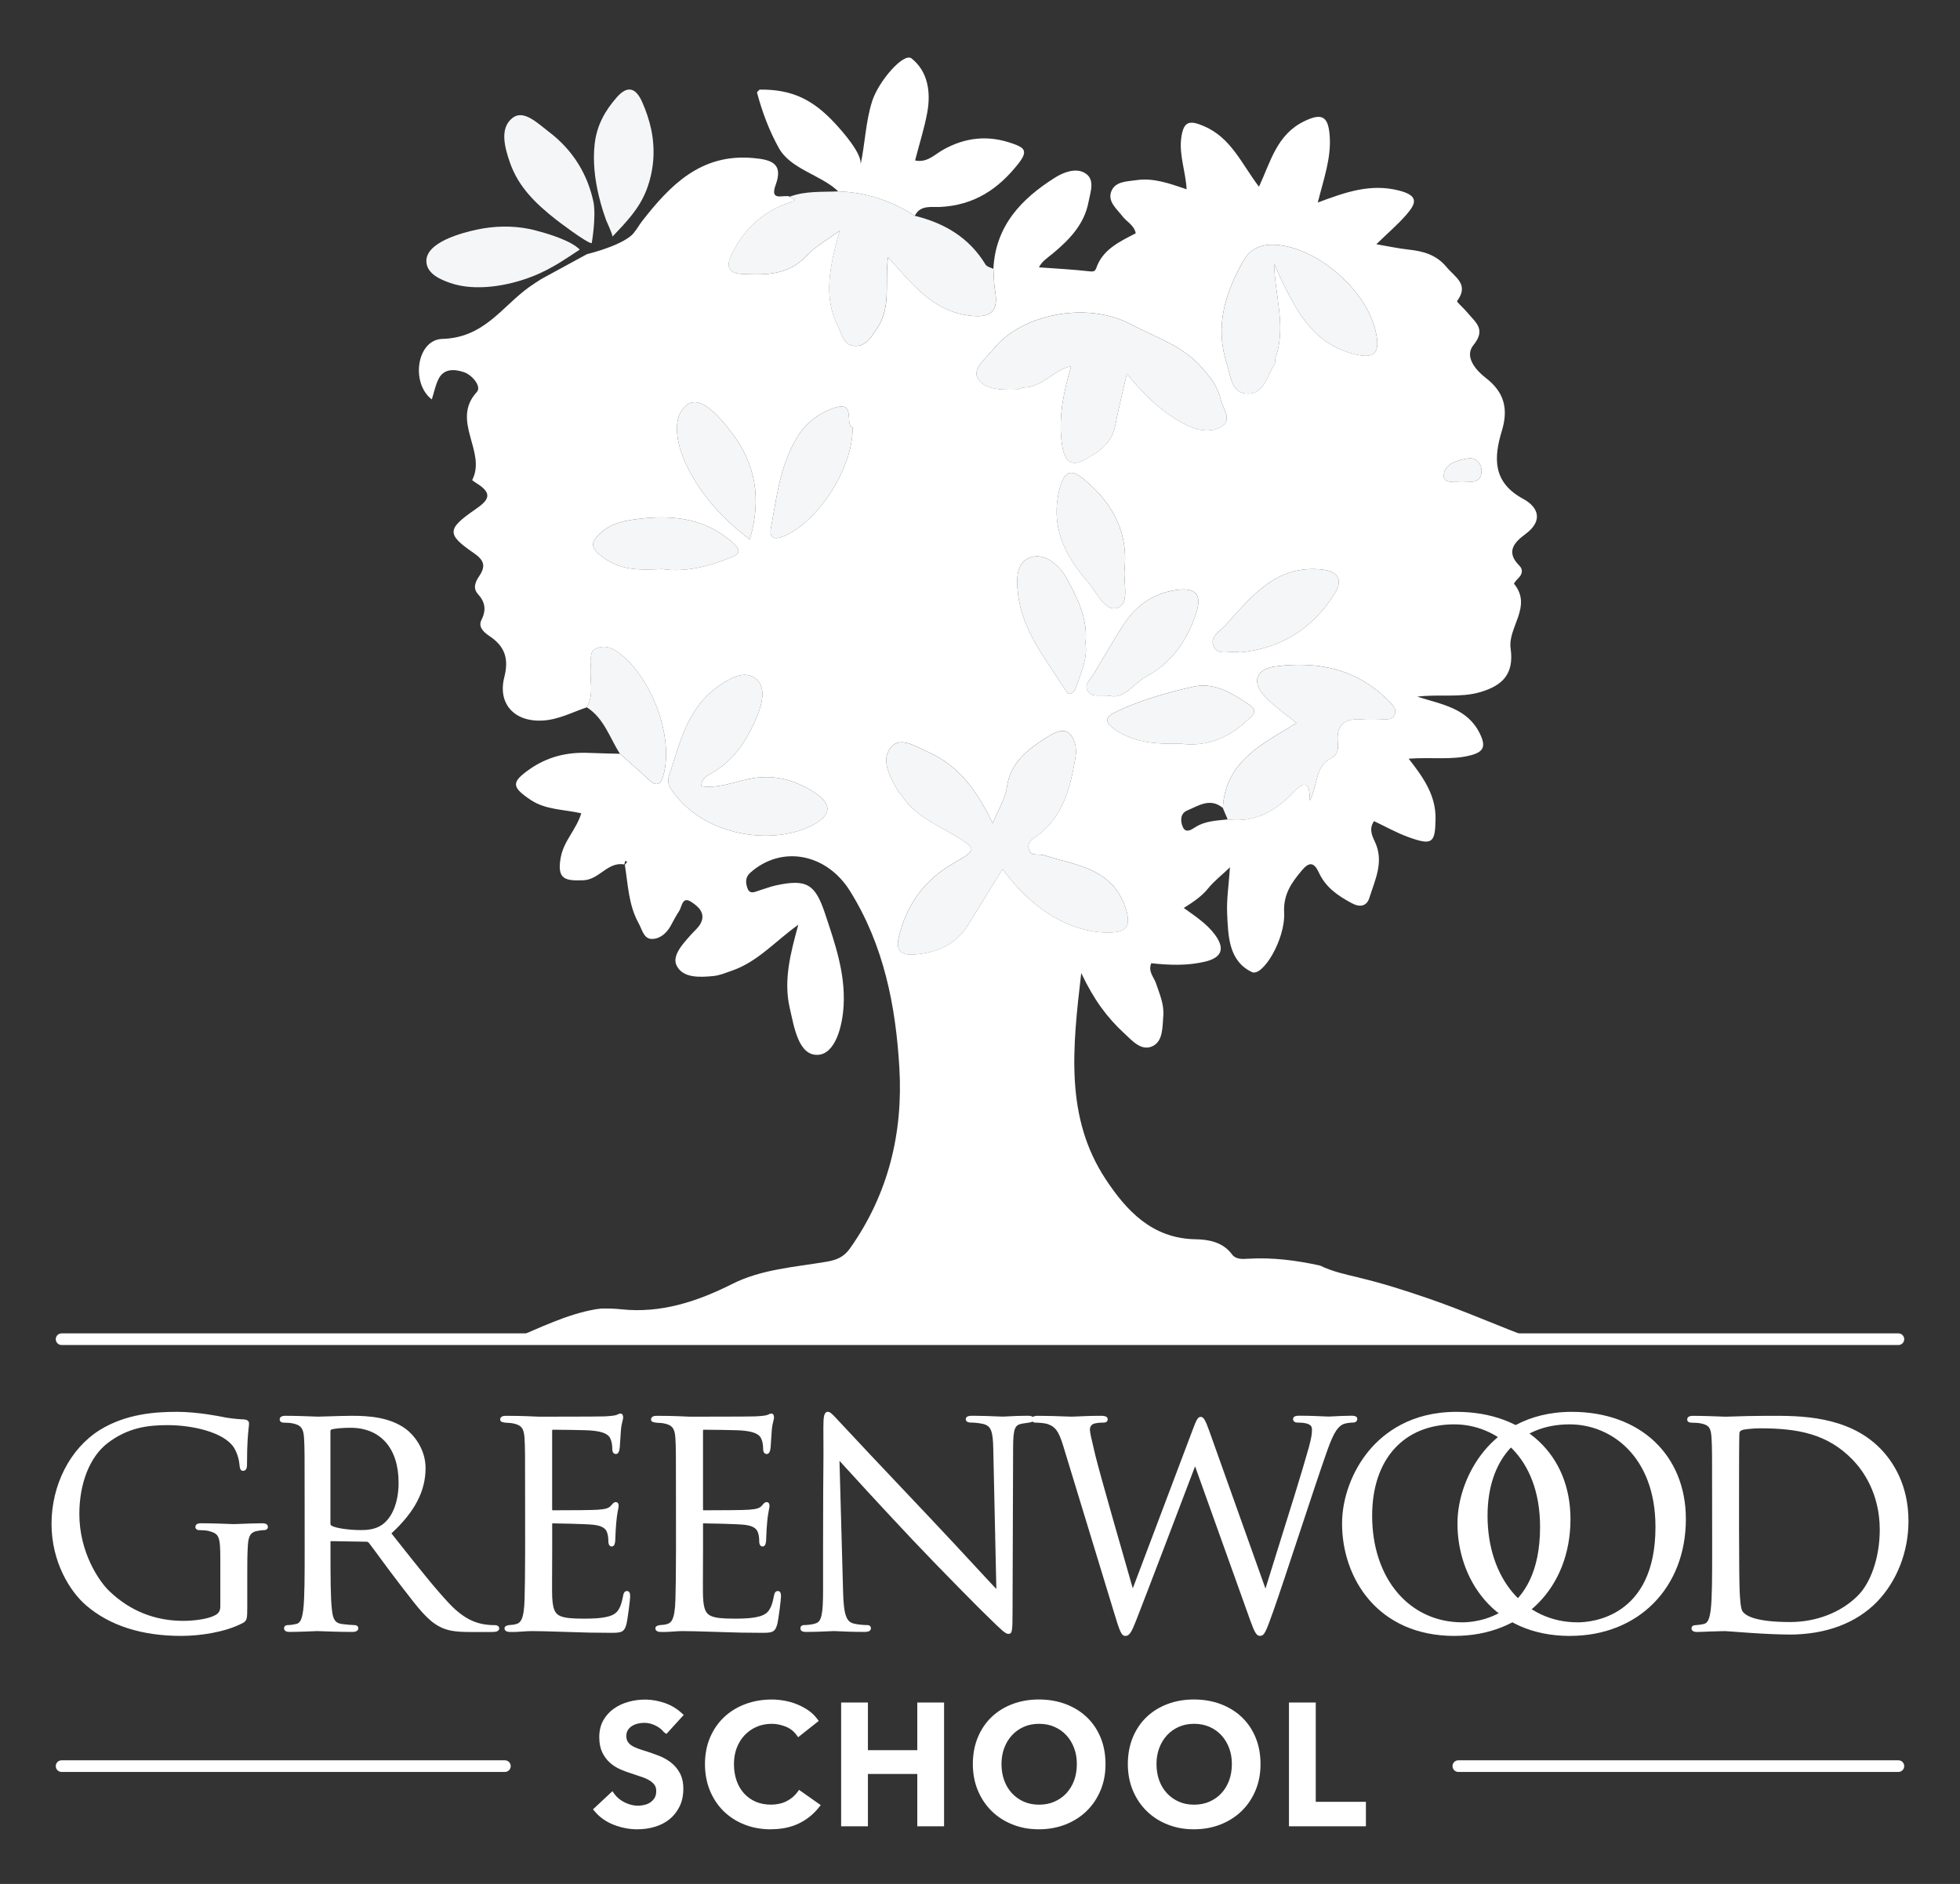 <?xml version="1.0" encoding="UTF-8"?>
<svg id="a" xmlns="http://www.w3.org/2000/svg" viewBox="0 0 927 891">
  <rect x="0" y="0" width="927" height="891" fill="#333333" stroke="none"/>
  <defs>
    <style>
      .cls-1 {
        fill: #f5f6f7;
      }

      .cls-2 {
        fill: #fff;
      }
    </style>
  </defs>
  <g>
    <path class="cls-1" d="M458.61,149.27c10.13,1.24,13.73-1.98,11.98-11.91-.59-3.34-.54-6.79-.79-10.19v-.02c-1.25-.65-3.05-.98-3.67-2.01-7.71-12.74-19.4-19.63-33.5-23.08-11.01-7.11-23.01-11.14-36.17-11.54-7.68.35-15.47-.28-22.9,2.48.82.54,1.65,1.07,2.47,1.61-.26.19-.5.47-.79.56-13.56,3.99-23.05,12.6-29.26,25.17-2.78,5.63-1.52,8.92,4.88,9.21,11.09.51,22,.76,30.6-8.64,3.83-4.19,9.17-7.02,15.61-11.79-4.49,16.45-7.94,30.89-.82,45.11,1.94,3.87,2.66,9.54,8.59,9.37,5.12-.14,7.3-4.41,9.96-8.31,6.88-10.08,3.53-21.72,5.19-33.64,11.42,12.69,21.12,25.48,38.62,27.62Z"/>
    <path class="cls-1" d="M291.79,308.11c-3.1-2.15-6.27-2.86-9.61-1.54-3.71,1.46-2.38,5.09-2.74,7.93-.85,6.65,1.86,13.64-1.94,20.01h0c8.24,5.19,10.82,14.4,15.7,21.97,4.5,4.02,9.09,7.94,13.46,12.09,3.54,3.36,5.72,3.05,7.08-1.81,5.15-18.37-5.79-47.46-21.95-58.65Z"/>
    <path class="cls-1" d="M493.61,404.46c-2.38-.76-5.8.8-6.93-2.55-1.28-3.79,1.94-5.14,4.38-7.01,12.19-9.32,15.29-23.11,17.65-37.08.71-4.19-.52-9.28-3.75-11.44-2.9-1.94-7.23.69-10.46,2.75-8.83,5.62-16.68,11.73-18.33,23.36-.74,5.23-3.87,10.12-6.63,16.95-7.41-15.32-15.94-27.17-30.29-33.61-5.94-2.66-13.4-7.74-17.84-2.43-5.14,6.15-.36,14.24,3.43,20.86.37.65,1.12,1.07,1.51,1.71,5.86,9.56,15.99,13.58,24.94,19.05,10.68,6.52,10.99,6.79-.1,13.14-14.01,8.01-22.39,19.64-26.14,35.19-1.68,6.95,2.19,8.51,7.17,8.13,10.65-.8,19.96-4.63,25.86-14.34,5.1-8.39,10.31-16.71,16.12-26.11h0c17.03,23.32,36.4,30.19,50.15,30.04,8.17-.08,10.84-2.67,8.1-11.28-6.16-19.33-23.62-20.44-38.84-25.33Z"/>
    <path class="cls-1" d="M462.29,178.72c3.18,5.84,11.65,5.68,18.53,5.53,1.09-.03,2.17-.91,3.27-.93,8.98-.18,14.27-8.42,22.51-10.16-3.42,11.67-5.97,23.47-4.51,35.73.72,6.03,2.51,12.91,10.34,8.81,6.4-3.35,13.33-7.6,14.98-16.19,1.54-8.01,3.56-15.93,5.56-24.75,8.32,10.24,17.25,18.96,28.71,24.53,5.36,2.61,11.73,3.35,16.4.23,4.79-3.2.16-8.38-.74-12.55-1.3-6.05-5.03-10.68-9.18-15.38-9-10.18-21.64-14.02-32.92-20.01-22.11-11.75-52.65-4.25-65.11,11.22-3.51,4.36-10.26,9.49-7.84,13.92Z"/>
    <path class="cls-1" d="M590.56,186.23c7.29-.17,8.82-8.5,12.18-13.81.56-.88.21-2.29.58-3.35,5.14-14.83-.4-29.15-.69-44.4.88,2.01,1.68,4.04,2.63,6.02,7.5,15.52,15.07,30.96,33.58,36.35,11.26,3.28,14.36.4,11.67-10.84-4.5-18.76-26.35-38.05-45.41-40.24-7.03-.81-13.13.65-16.81,7.06-8.73,15.24-13.84,31.22-8.08,48.85,1.92,5.88,1.98,14.56,10.35,14.36Z"/>
    <path class="cls-1" d="M603.26,315.19c-8.65,1.1-11.36,6.85-5.76,13.35,4.31,5.01,10.09,8.75,15.69,13.45-16.01,9.81-33.66,18.03-34.83,40.15h-.01c.77,1.81,1.54,3.62,2.3,5.43,12.79,1.65,22.57-3.92,31.05-12.78,3.97-4.15,7.82-6.87,7.82,3.86,3.88-7.78,2.47-16.28,9.88-19.97,3.68-1.84,3.58-4.71,3.31-7.63-.83-8.94,3.88-11.38,11.78-10.75,3.41.27,6.86.07,10.29-.04,1.87-.06,3.96.02,4.84-2.17,1.02-2.55-.5-4.17-2.16-5.9-14.96-15.58-33.56-19.65-54.2-17Z"/>
    <path class="cls-1" d="M385.38,374.94c-9.58-6.33-19.99-8.97-31.57-6.45-7.22,1.57-14.34,4.45-22.09,3.35h0c.1-3.78,2.67-4.96,4.92-6.24,10.87-6.18,16.97-16.15,21.57-27.19,2.39-5.75,4.03-13.34-.42-17.18-5.28-4.55-12.05-.74-17.7,3.12-15.16,10.35-18.48,27.13-23.77,42.83-.54,1.6-.23,4.06.69,5.48,14.87,22.96,48.34,27.58,67.3,17.59,8.96-4.72,9.41-9.79,1.07-15.31Z"/>
    <path class="cls-1" d="M525.01,329.13h.01c6.75,1.68,11.07-5.9,17.18-9.17,11.9-6.38,19.29-17.14,23.46-29.73,3.13-9.48-.42-12.59-10.07-11.06-10.96,1.74-18.69,7.76-24.44,16.65-4.92,7.61-9.39,15.5-14.07,23.26-1.5,2.5-4.7,4.77-2.44,8.03,2.03,2.93,5.61,1.37,10.37,2.02Z"/>
    <path class="cls-1" d="M394.92,192.83c-7.77,2.45-14.19,7.41-18.73,15.39-7.39,12.99-8.89,27.18-11.53,41.23-.89,4.72,1.05,6.12,5.87,4.2,15.94-6.34,33.04-32.14,32.71-51.5h0c-3.94-1.26,1.81-12.52-8.32-9.32Z"/>
    <path class="cls-1" d="M354.62,255.1h0c5.72-19.18,2.67-35.85-8.56-50.44-5.26-6.83-14.29-17.94-20.85-13.37-7.78,5.42-5.41,18.49-.67,28.4,6.64,13.89,16.42,25.04,30.08,35.41Z"/>
    <path class="cls-1" d="M590.83,333.26c-7.95-5.21-16.34-10.73-26.32-8.5-12.42,2.78-24.74,6.26-36.36,11.75-5.38,2.54-6.19,4.81-.73,8.55,9,6.16,19.02,6.96,30.88,6.65,10.97,1.57,21.88-1.89,30.99-10.49,2.17-2.05,6.64-4.62,1.54-7.96Z"/>
    <path class="cls-1" d="M631.29,280.66c4.2-6.76,1.36-10.71-7.03-11.39-21.27-1.74-32.6,13.16-44.73,26.52-2.54,2.8-7.87,5.47-5.32,10.24,2.37,4.44,7.66,1.37,12.28,2.52h0c19.13-1.8,34.35-11.09,44.8-27.89Z"/>
    <path class="cls-1" d="M528.45,287.49c5.9-1.88,2.93-11.48,3.37-17.72h0c1.92-17.41-5.2-31.13-17.96-42.04-4.44-3.8-9.66-8.15-12.61,3.03-4.74,17.99,2.21,31.75,13.21,44.42,4.19,4.82,8,14.22,13.99,12.31Z"/>
    <path class="cls-1" d="M504.66,273.83c-3.09-5.8-9.56-12-16.29-10.48-7.96,1.8-7.69,10.61-6.92,17.37,2.05,17.96,13.6,31.52,22.75,46.1,1.66,2.64,3.87.83,4.76-1.84,2.26-6.83,5.55-13.43,4.44-20.81h-.01c1.27-11.4-3.8-21.09-8.73-30.34Z"/>
    <path class="cls-1" d="M283.89,252.19c-4.11,3.86-5.01,6.35.36,10.68,8.64,6.97,18.2,6.84,28.86,6.26h0c10.6,1.61,21.26-1.02,31.65-5.09,4.01-1.57,6.91-2.86,1.63-7.52-12.76-11.26-27.8-13.01-43.5-11.2-6.54.75-13.62,1.82-19,6.87Z"/>
    <path class="cls-1" d="M694.02,216.85c-4.87.89-10.8,2.45-11.17,7.91-.28,4.17,5.17,2.91,8.39,3.32h0c3.94-.4,9.32.94,9.47-5.21.08-3.39-2.34-6.82-6.69-6.02Z"/>
    <path class="cls-1" d="M253.71,109.09c-.58-.16-1.16-.3-1.74-.44-.93-.23-1.49-.35-1.49-.35,0,0,0,.01,0,.01-8.16-1.67-16.78-1.46-24.83.26-6.72,1.43-24.67,5.95-23.98,15.39.41,5.52,6.45,8.21,11.37,9.9,11.92,4.1,27.36,1.34,38.78-3.13,1.22-.48,2.43-.99,3.63-1.54h-.01c2.07-.93,4.1-1.99,6.08-3.12,3.8-2.03,12.68-8.03,12.68-8.03-4.17-4.28-15.05-7.53-20.51-8.95Z"/>
    <path class="cls-1" d="M262.89,103.8c.3.23,14.53,11.18,16.97,11.22,0,0,2.11-11.84.88-19.25-2.71-13.01-9.52-24.67-21.37-33.6-4.98-3.75-11.61-10.48-16.88-6.47-6.34,4.82-3.82,13.96-1.29,21.24,4.09,11.76,12.54,19.63,21.69,26.86Z"/>
    <path class="cls-1" d="M285.17,99.71h0c.46,1.45.95,2.9,1.47,4.34.31.84,3.44,7.43,2.98,7.91,6.58-6.95,12.72-13.16,16.2-22.28,3.47-9.09,4.18-18.93,2.18-28.44-.95-4.5-2.44-8.88-4.32-13.08-3.07-6.86-7.02-7.74-11.9-2.21-5.57,6.32-9.52,13.26-10.52,22.14-.92,8.12.03,16.38,1.9,24.3.58,2.46,1.25,4.9,2.01,7.32Z"/>
  </g>
  <g>
    <g>
      <path class="cls-2" d="M478.87,67.88c-11.49-4.1-22.41-2.96-32.99,3.05-3.93,2.23-7.42,6.16-13.08,4.96,2.07-8.02,4.4-15.27,5.76-22.7,1.75-9.61.34-19.38-7.43-25.56-3.72-2.96-15.62,10.78-18.64,20.24-3.12,9.78-3.31,20.06-5.52,30.19,1.13-5.14-8.65-16.02-11.81-19.46-10.45-11.39-20.46-16.42-35.89-16.22-.23.21-.47.4-.7.64-.21.23-.37.47-.55.7,2.43,9.14,5.73,18.02,10.35,26.3,5.63,10.1,19.95,12.66,28.11,20.51,13.16.4,25.16,4.43,36.17,11.54,2.61-5.25,7.86-3.99,11.98-4.19,16-.78,27.56-8.35,37.22-20.75,4.75-6.1,2.13-7.43-2.97-9.26h-.01Z"/>
      <path class="cls-2" d="M642.9,604.26c-6.03-1.42-12.75-2.85-18.54-5.71-11.13-2.44-22.44-3.95-34.17-3.23-2.58.16-5.71.37-7.46-2.01-4.4-5.97-11.19-7.11-17.4-7.21-20.46-.36-32.62-13.6-42.34-28.31-19.32-29.24-15.79-61.87-11.61-97.59,5.99,12.67,12.3,21.07,20.12,28.3,3.89,3.6,8.21,8.79,13.57,6.31,5.02-2.33,4.68-8.96,5.12-14.26.46-5.53-1.75-10.42-3.44-15.46-1-2.96-3.88-5.57-2.26-9.54,8.69.96,17.06,1.22,25.32-.71,8.22-1.92,9.7-6.28,4.64-13-3.77-5-9.04-8.44-14.57-12.42,4.92-3.08,8.57-5.62,11.5-9.24,2.74-3.39,6.29-6.13,10.34-9.98-.56,8.3-1.64,15.13-1.33,21.9.49,10.54.65,22.32,11.67,27.63,5.11,2.46,15.91-15.47,15.28-28.08-.44-8.71,3.47-14.13,8.34-19.96,3.54-4.25,5.85-3.92,8.13,1.06,3.17,6.92,9.04,10.97,15.6,14.45,4.04,2.14,7.05,1.22,8.24-2.56,2.7-8.58,7.05-17.12,2.63-26.5-1.43-3.04-2.9-6.23-.42-9.79,5.45,2.57,10.7,5.55,16.3,7.57,11.32,4.07,12.63,2.81,12.79-8.72.15-10.86-5.5-19.24-12.72-28.38,10.9-.8,20.03.72,28.95-1.51,6.3-1.57,7.85-3.99,4.73-10.35-5.91-12.09-17.76-13.71-29.61-17.49,10.67-1.27,20.26.63,29.7-2.11,10.66-3.09,16.16-8.62,14.46-20.62-1.44-10.12,10.45-19.82,1.62-30.64-.16-.2,1.18-1.8,1.98-2.59,1.94-1.9,2.43-4.09.51-6.01-6.48-6.45-2.48-10.94,2.83-14.85,8.51-6.27,6.35-12.73-1.02-16.72-14.41-7.81-13.98-19.31-10.06-32.21,3.08-10.16,1.31-18.15-7.67-25.04-4.41-3.39-10.3-9.93-5.79-15.45,6.14-7.51.94-10.78-2.74-15.28-1.64-2.01-5.27-5.16-4.98-5.56,5.89-7.95-.99-11.25-5.01-16.11-4.89-5.9-11.12-7.5-18.13-8.26-4.59-.5-9.12-1.5-15.05-2.51,5.63-5.48,10.29-9.44,14.24-14.01,4.47-5.18,6.14-8.92-3.55-11.39-13.37-3.41-25.09.7-38.38,5.67,2.86-11.41,6.39-21.04,5.63-31.46-.65-8.94-3.29-11.26-12.11-6.95-13.01,6.36-15.84,19.21-21.34,30.93-8.19-10.72-13.12-23.17-26.14-28.69-6.74-2.86-9.54-2.3-10.61,5.54-1.11,8.16,2.03,15.66,2.53,24.36-8.09-2.71-15.59-5.5-23.74-4.31-4.52.66-9.97.51-11.86,5.25-1.94,4.86,2.62,8.4,5.31,11.89,2.02,2.62,5.46,4.13,6.23,7.99-7.06,3.66-14.69,7.2-18.04,14.84-1.11,2.54-.78,3.51-3.9,3.15-7.83-.91-15.72-1.28-23.84-1.88,1.49-2.96,4.01-4.45,6.29-6.34,7.94-6.58,15.15-13.88,17.15-24.58.89-4.72,3.29-10.67-1.67-13.67-4.25-2.57-9.97-.49-14.14,2.13-16.02,10.06-28.21,22.92-29.18,43.2.25,3.4.2,6.85.79,10.19,1.75,9.93-1.85,13.15-11.98,11.91-17.5-2.14-27.2-14.93-38.62-27.62-1.66,11.92,1.69,23.56-5.19,33.64-2.66,3.9-4.84,8.17-9.96,8.31-5.93.17-6.65-5.5-8.59-9.37-7.12-14.22-3.67-28.66.82-45.11-6.44,4.77-11.78,7.6-15.61,11.79-8.6,9.4-19.51,9.15-30.6,8.64-6.4-.29-7.66-3.58-4.88-9.21,6.21-12.57,15.7-21.18,29.26-25.17.29-.09.53-.37.79-.56-.82-.54-1.65-1.07-2.47-1.61-2.76-1.24-9.78,2.71-6.73-5.58,3.84-10.41-2.48-11.95-10.69-12.69-24.66-2.22-39.28,12.87-52.64,30.05-1.25,1.61-2.2,3.5-3.51,4.97h0s-2.41,5.25-22.46,10.47c-7.2,3.92-14.41,7.85-21.61,11.77-1.91,1.26-3.86,2.46-5.71,3.79-12.87,9.25-21.23,23.94-41,24.49-12.18.34-15.1,20.96-5.01,28.63,1.05-3.31,1.68-6.66,3.14-9.6,2.62-5.31,7.89-4.67,12.03-3.3,3.92,1.3,8.51,6.79,6.11,9.4-12.5,13.61,4.79,28.2-2.19,41.62-.07.14,1.68,1.27,2.62,1.87,7.39,4.78,4.86,7.87-1.15,12.02-13.51,9.32-13.59,11.81-.76,20.61,5.02,3.44,5.81,6.22,2.57,11.02-1.69,2.5-3.13,5.57-.57,8.39,3.49,3.84,4.04,7.57,1.63,12.38-1.6,3.19,1.15,5.73,3.78,7.47,7.23,4.77,9.34,10.62,7.08,19.46-3.28,12.82,5.03,21.38,18.29,20.53,7.41-.47,13.87-3.92,20.69-6.25,3.8-6.37,1.09-13.36,1.94-20.01.36-2.84-.97-6.47,2.74-7.93,3.34-1.32,6.51-.61,9.61,1.54,16.16,11.19,27.1,40.28,21.95,58.65-1.36,4.86-3.54,5.17-7.08,1.81-4.37-4.15-8.96-8.07-13.46-12.09-4.94-.14-9.88-.21-14.81-.42-10.17-.44-19.49,1.81-27.95,7.76-8.65,6.09-8.56,8.36.47,14.43,7.15,4.8,15.63,4.48,24.01,6.38-2.39,7.82-8.26,12.97-9.71,20.87-1.92,10.48,2.12,11.09,10.59,10.81,7.7-.25,11.55-8.93,19.48-7.49.15-.57.29-1.14.44-1.71l.93.48c-.38.47-.75.95-1.13,1.42,1.53,9.33,1.71,18.92,6.51,27.58,1.67,3.01,2.39,7.33,6.12,7.46,3.76.12,7.06-2.55,9.04-6.16,1.28-2.34,2.49-4.73,3.97-6.94,1.43-2.11,1.42-7.25,5.77-4.42,3.28,2.13,7.1,5.33,4.36,10.34-1.05,1.93-2.91,3.42-4.41,5.1-3.82,4.28-9.13,9.91-6.91,14.58,2.92,6.12,11.03,5.69,17.56,5.03,2.97-.3,5.87-1.56,8.74-2.56,12.18-4.21,20.51-14.02,31.3-21.68-3.65,13.34-7.1,26.21-4.04,39.41,2.08,8.98,4.11,22.63,13.36,22.11,8.13-.46,11.59-13.34,12.12-23.48.8-15.27-4.08-29.16-8.78-43.28-4.63-13.9-8.61-16.59-23.37-13.34-2.6.57-5.11,1.58-7.68,2.34-2.07.62-4.53,2.16-5.67-1.07-.9-2.54-1.1-5.14,1.36-7.32,14.97-13.28,36.12-8.94,47.08,8.57,16.11,25.75,21.7,54.45,23.42,83.76,1.8,30.63-5.17,59.68-23.35,85.36-2.98,4.21-6.46,5.53-11.31,6.35-15.01,2.52-30.63,3.54-44.36,10.46-16.7,8.42-33.93,14-52.55,12-3.23-.35-6.42-.43-9.58-.34-.82.11-1.65.19-2.47.33-13.83,2.37-26.41,8.83-39.28,14.1-.05.02-.09.04-.14.06,161.05.03,322.1.03,483.14.04-16.83-6.3-33.3-13.63-50.3-19.45-10.66-3.65-21.33-7.08-32.29-9.67l.02-.04ZM694.02,216.85c4.35-.8,6.77,2.63,6.69,6.02-.15,6.15-5.53,4.81-9.47,5.2-3.22-.41-8.67.85-8.39-3.32.37-5.46,6.3-7.02,11.17-7.91h0ZM325.21,191.28c6.56-4.57,15.59,6.54,20.85,13.37,11.23,14.59,14.28,31.26,8.56,50.44-13.66-10.37-23.44-21.52-30.08-35.41-4.74-9.91-7.11-22.98.67-28.4h0ZM313.11,269.12c-10.66.58-20.22.71-28.86-6.26-5.37-4.33-4.47-6.82-.36-10.68,5.38-5.05,12.46-6.12,19-6.87,15.7-1.81,30.74-.06,43.5,11.2,5.28,4.66,2.38,5.95-1.63,7.52-10.39,4.07-21.05,6.7-31.65,5.09ZM384.31,390.25c-18.96,9.99-52.43,5.37-67.3-17.59-.92-1.42-1.23-3.88-.69-5.48,5.29-15.7,8.61-32.48,23.77-42.83,5.65-3.86,12.42-7.67,17.7-3.12,4.45,3.84,2.81,11.43.42,17.18-4.6,11.04-10.7,21.01-21.57,27.19-2.25,1.28-4.82,2.46-4.92,6.23,7.75,1.1,14.87-1.78,22.09-3.35,11.58-2.52,21.99.12,31.57,6.45,8.34,5.52,7.89,10.59-1.07,15.31h0ZM370.53,253.64c-4.82,1.92-6.76.52-5.87-4.2,2.64-14.05,4.14-28.24,11.53-41.23,4.54-7.98,10.96-12.94,18.73-15.39,10.13-3.2,4.38,8.06,8.32,9.32.33,19.36-16.77,45.16-32.71,51.5h0ZM527.42,345.04c-5.46-3.74-4.65-6.01.73-8.55,11.62-5.49,23.94-8.97,36.36-11.75,9.98-2.23,18.37,3.29,26.32,8.5,5.1,3.34.63,5.91-1.54,7.96-9.11,8.6-20.02,12.06-30.99,10.49-11.87.31-21.88-.49-30.88-6.65ZM508.96,324.97c-.89,2.67-3.1,4.48-4.76,1.84-9.15-14.58-20.7-28.14-22.75-46.1-.77-6.76-1.04-15.57,6.92-17.37,6.73-1.52,13.2,4.68,16.29,10.48,4.93,9.25,10,18.94,8.73,30.34,1.11,7.38-2.18,13.98-4.44,20.81h0ZM501.26,230.75c2.95-11.17,8.17-6.82,12.61-3.03,12.76,10.91,19.88,24.63,17.96,42.03-.44,6.24,2.53,15.84-3.37,17.72-5.99,1.91-9.8-7.49-13.99-12.31-11-12.67-17.95-26.43-13.2-44.42h-.01ZM517.09,319.06c4.68-7.76,9.15-15.65,14.07-23.26,5.75-8.88,13.48-14.91,24.44-16.65,9.65-1.53,13.2,1.58,10.07,11.06-4.17,12.59-11.56,23.35-23.46,29.73-6.11,3.27-10.43,10.85-17.18,9.17-4.76-.65-8.34.91-10.37-2.02-2.26-3.26.94-5.53,2.44-8.03h-.01ZM579.53,295.78c12.13-13.36,23.46-28.26,44.73-26.52,8.39.68,11.23,4.63,7.03,11.39-10.45,16.8-25.67,26.09-44.8,27.89-4.62-1.15-9.91,1.92-12.28-2.52-2.55-4.77,2.78-7.44,5.32-10.24h0ZM659.62,338.06c-.88,2.19-2.97,2.11-4.84,2.17-3.43.11-6.88.31-10.29.04-7.9-.63-12.61,1.81-11.78,10.75.27,2.92.37,5.79-3.31,7.63-7.41,3.69-6,12.19-9.88,19.97,0-10.73-3.85-8.01-7.82-3.86-8.48,8.86-18.26,14.43-31.05,12.78-5.25.58-10.56.66-15.31,3.68-1.66,1.05-4.43,3.02-5.83.09-1.29-2.71-1.44-6.55,1.92-7.96,5.36-2.24,10.91-6.24,16.92-1.23,1.17-22.12,18.82-30.34,34.83-40.15-5.6-4.7-11.38-8.45-15.69-13.45-5.6-6.5-2.89-12.25,5.76-13.35,20.64-2.65,39.24,1.42,54.2,17,1.66,1.73,3.18,3.35,2.16,5.9h.01ZM588.29,123c3.68-6.41,9.78-7.87,16.81-7.06,19.06,2.19,40.91,21.48,45.41,40.24,2.69,11.24-.41,14.12-11.67,10.84-18.51-5.39-26.08-20.83-33.58-36.35-.95-1.98-1.76-4.02-2.64-6.04.29,15.25,5.83,29.58.69,44.41-.37,1.06-.02,2.47-.58,3.35-3.36,5.31-4.89,13.64-12.18,13.81-8.37.2-8.43-8.48-10.35-14.36-5.76-17.63-.65-33.61,8.08-48.85h.01ZM470.13,164.77c12.46-15.47,43-22.97,65.11-11.22,11.28,5.99,23.92,9.83,32.92,20.01,4.15,4.7,7.88,9.33,9.18,15.38.9,4.17,5.53,9.35.74,12.55-4.67,3.12-11.04,2.38-16.4-.23-11.46-5.57-20.39-14.29-28.71-24.53-2,8.82-4.02,16.74-5.56,24.75-1.65,8.59-8.58,12.84-14.98,16.19-7.83,4.1-9.62-2.78-10.34-8.81-1.46-12.26,1.1-24.06,4.52-35.72-8.23,1.75-13.53,9.97-22.5,10.15-1.1.02-2.18.9-3.27.93-6.88.15-15.35.31-18.53-5.53-2.42-4.43,4.33-9.56,7.84-13.92h-.02ZM474.2,411c-5.81,9.4-11.02,17.72-16.12,26.11-5.9,9.71-15.21,13.54-25.86,14.34-4.98.38-8.85-1.18-7.17-8.13,3.75-15.55,12.13-27.18,26.14-35.19,11.09-6.35,10.78-6.62.1-13.14-8.95-5.47-19.08-9.49-24.94-19.05-.39-.64-1.14-1.06-1.51-1.71-3.79-6.62-8.57-14.71-3.43-20.86,4.44-5.31,11.9-.23,17.84,2.43,14.35,6.44,22.88,18.29,30.29,33.61,2.76-6.83,5.89-11.72,6.63-16.95,1.65-11.63,9.5-17.74,18.33-23.36,3.23-2.06,7.56-4.69,10.46-2.75,3.23,2.16,4.46,7.25,3.75,11.44-2.36,13.97-5.46,27.76-17.65,37.08-2.44,1.87-5.66,3.22-4.38,7.01,1.13,3.35,4.55,1.79,6.93,2.55,15.22,4.89,32.68,6,38.84,25.33,2.74,8.61.07,11.2-8.1,11.28-13.75.15-33.12-6.72-50.15-30.04h0Z"/>
    </g>
    <path class="cls-2" d="M116.28,759.82c0,6-.14,6.27-1.76,7.2-8.67,4.54-20.87,6-28.74,6-10.3,0-29.55-1.33-44.59-14.28-8.27-7.07-16.13-21.35-16.13-38.03,0-21.35,10.57-36.42,22.64-43.9,12.2-7.47,25.62-8.41,36.05-8.41,8.54,0,18.16,1.73,20.74,2.27,2.85.67,7.59,1.2,10.98,1.33,1.35.13,1.63.67,1.63,1.2,0,1.87-.95,5.6-.95,18.95,0,2.13-.27,2.8-1.22,2.8-.68,0-.81-.8-.95-2-.14-1.87-.81-5.6-2.85-8.81-3.39-5.07-14.37-10.81-31.85-10.81-8.54,0-18.71.8-29.01,8.81-7.86,6.14-13.42,18.28-13.42,33.89,0,18.81,9.62,32.42,14.37,36.96,10.71,10.27,23.04,14.28,35.51,14.28,4.88,0,11.93-.8,15.45-2.8,1.76-.93,2.71-2.4,2.71-4.67v-22.68c0-10.81-.68-12.27-6.1-13.74-1.08-.27-3.39-.4-4.61-.4-.54,0-1.08-.27-1.08-.8,0-.8.68-1.07,2.17-1.07,6.1,0,14.64.4,15.32.4s9.22-.4,13.28-.4c1.49,0,2.17.27,2.17,1.07,0,.53-.54.8-1.08.8-.95,0-1.76.13-3.39.4-3.66.67-4.74,2.94-5.01,7.61-.27,4.27-.27,8.27-.27,13.88v14.94h0Z"/>
    <path class="cls-2" d="M85.78,773.7c-18.75,0-33.9-4.86-45.04-14.44-7.55-6.46-16.37-20.42-16.37-38.55s8.58-35.57,22.96-44.48c12.32-7.54,25.93-8.51,36.41-8.51,9.85,0,20.77,2.26,20.88,2.28,2.61.62,7.28,1.18,10.87,1.32,1.9.18,2.29,1.12,2.29,1.88,0,.55-.07,1.19-.18,2.17-.27,2.48-.77,7.1-.77,16.78,0,1.47,0,3.48-1.9,3.48-1.33,0-1.5-1.44-1.63-2.61-.17-2.32-.99-5.75-2.75-8.52-4.82-7.2-19.59-10.49-31.27-10.49-9.06,0-18.8,1.05-28.59,8.67-8.24,6.43-13.16,18.9-13.16,33.35,0,18.14,9.26,31.78,14.16,36.46,9.75,9.35,21.54,14.09,35.04,14.09,4.98,0,11.83-.85,15.11-2.71,1.62-.86,2.36-2.15,2.36-4.07v-22.68c0-10.85-.7-11.75-5.59-13.08-.98-.24-3.2-.38-4.43-.38-1.02,0-1.77-.62-1.77-1.49,0-1.75,2.07-1.75,2.85-1.75,4.59,0,10.62.23,13.52.34.98.04,1.63.06,1.8.06.2,0,1.05-.03,2.25-.08,3.04-.12,8.13-.32,11.03-.32.78,0,2.85,0,2.85,1.75,0,.86-.74,1.49-1.77,1.49-.88,0-1.64.12-3.28.39-3.08.56-4.17,2.26-4.44,6.97-.27,4.25-.27,8.27-.27,13.84v15.24c-.01,5.57-.12,6.36-2.11,7.5-8.58,4.49-20.65,6.09-29.08,6.09ZM83.75,669.08c-10.3,0-23.67.94-35.69,8.31-13.97,8.66-22.31,24.85-22.31,43.32s8.56,31.24,15.89,37.51c10.88,9.37,25.73,14.12,44.14,14.12,8.27,0,20.08-1.56,28.42-5.92,1.29-.74,1.39-.8,1.39-6.59v-14.95c.01-5.59.01-9.63.28-13.92.26-4.5,1.28-7.46,5.57-8.24,1.61-.27,2.48-.41,3.51-.41.23,0,.38-.08.4-.12,0-.11,0-.38-1.49-.38-2.87,0-7.94.2-10.97.32-1.24.05-2.11.08-2.31.08-.17,0-.84-.02-1.85-.06-2.89-.11-8.91-.34-13.47-.34-1.48,0-1.48.28-1.48.38.02.03.17.12.4.12,1.25,0,3.63.13,4.78.42,6.09,1.65,6.62,3.86,6.62,14.41v22.68c0,2.46-1.01,4.18-3.08,5.28-3.5,1.99-10.44,2.88-15.77,2.88-13.86,0-25.97-4.87-35.98-14.47-5.42-5.18-14.58-18.89-14.58-37.45,0-14.87,5.12-27.74,13.68-34.43,10.12-7.87,20.13-8.95,29.43-8.95,17.26,0,28.72,5.58,32.42,11.11,2.4,3.77,2.87,7.95,2.96,9.14.04.35.14,1.23.3,1.39.22-.02.5-.02.5-2.14,0-9.75.51-14.42.78-16.93.1-.9.17-1.55.17-2.02,0-.13,0-.42-1.01-.52-3.15-.12-8-.62-11.07-1.34-.09-.02-10.87-2.25-20.58-2.25Z"/>
    <path class="cls-2" d="M144.75,708.99c0-20.81,0-24.55-.27-28.82-.27-4.54-1.36-6.67-5.83-7.61-1.08-.27-3.39-.4-4.61-.4-.54,0-1.08-.27-1.08-.8,0-.8.68-1.07,2.17-1.07,6.1,0,14.64.4,15.32.4,1.49,0,11.79-.4,15.99-.4,8.54,0,17.62.8,24.8,5.87,3.39,2.4,9.35,8.94,9.35,18.15,0,9.87-4.2,19.75-16.4,30.82,11.11,14.01,20.33,25.88,28.19,34.16,7.32,7.61,13.15,9.07,16.54,9.61,2.58.4,4.47.4,5.29.4.68,0,1.22.4,1.22.8,0,.8-.81,1.07-3.25,1.07h-9.62c-7.59,0-10.98-.67-14.5-2.54-5.83-3.07-10.57-9.61-18.3-19.61-5.69-7.34-12.06-16.28-14.77-19.75-.54-.53-.95-.8-1.76-.8l-16.67-.27c-.68,0-.95.4-.95,1.07v3.2c0,12.81,0,23.35.68,28.95.41,3.87,1.22,6.8,5.29,7.34,1.9.27,4.88.53,6.1.53.81,0,1.08.4,1.08.8,0,.67-.68,1.07-2.17,1.07-7.46,0-15.99-.4-16.67-.4-.14,0-8.67.4-12.74.4-1.49,0-2.17-.27-2.17-1.07,0-.4.27-.8,1.08-.8,1.22,0,2.85-.27,4.07-.53,2.71-.53,3.39-3.47,3.93-7.34.68-5.6.68-16.14.68-28.95v-23.48h-.02ZM155.59,720.6c0,.67.27,1.2.95,1.6,2.03,1.2,8.27,2.13,14.23,2.13,3.25,0,7.05-.4,10.17-2.53,4.74-3.2,8.27-10.41,8.27-20.55,0-16.68-8.95-26.68-23.45-26.68-4.07,0-7.73.4-9.08.8-.68.27-1.08.8-1.08,1.6v43.63h0Z"/>
    <path class="cls-2" d="M232.18,771.85h-9.62c-7.49,0-11.09-.64-14.82-2.62-5.5-2.89-9.97-8.7-16.73-17.48l-1.79-2.32c-3.28-4.24-6.84-9.06-9.69-12.94-2.11-2.87-3.93-5.34-5.07-6.8-.4-.39-.65-.54-1.22-.54l-16.68-.27c-.2,0-.25,0-.25.38v3.2c0,12.51,0,23.31.68,28.87.44,4.12,1.28,6.29,4.7,6.74,1.86.26,4.84.52,6.01.52s1.76.75,1.76,1.48c0,.66-.37,1.75-2.85,1.75-5.74,0-12.04-.23-15.07-.35-.88-.03-1.45-.05-1.6-.05-.03,0-.25.01-.6.03-2.15.09-8.69.37-12.14.37-.78,0-2.86,0-2.86-1.75,0-.74.55-1.48,1.77-1.48,1.37,0,3.2-.36,3.93-.52,2.13-.42,2.81-2.6,3.39-6.76.67-5.55.67-16.35.67-28.86l-.02-23.48c0-20.78,0-24.53-.27-28.78-.27-4.61-1.46-6.18-5.29-6.98-1.02-.25-3.24-.38-4.47-.38-1.02,0-1.77-.62-1.77-1.48,0-1.75,2.07-1.75,2.85-1.75,4.59,0,10.62.23,13.52.34.98.04,1.63.06,1.8.06.55,0,2.31-.06,4.55-.13,3.71-.12,8.79-.27,11.44-.27,8.26,0,17.71.71,25.2,6,3.58,2.53,9.64,9.33,9.64,18.71,0,10.93-5.14,20.76-16.15,30.9l3.43,4.33c9.34,11.8,17.4,21.99,24.32,29.28,6.96,7.23,12.55,8.83,16.15,9.41,2.52.39,4.39.39,5.18.39,1.05,0,1.91.67,1.91,1.48,0,1.75-2.27,1.75-3.94,1.75ZM156.56,727.52l16.68.27c1.01,0,1.58.36,2.23,1,1.21,1.55,3.04,4.03,5.16,6.9,2.85,3.87,6.4,8.69,9.67,12.92l1.79,2.32c6.66,8.64,11.05,14.35,16.29,17.1,3.51,1.86,6.95,2.46,14.18,2.46h9.62c2.17,0,2.51-.24,2.56-.32,0-.04-.2-.18-.53-.18-.83,0-2.76,0-5.4-.41-3.8-.61-9.68-2.28-16.93-9.81-6.96-7.34-15.05-17.55-24.41-29.38l-4.22-5.33.47-.43c11.04-10.01,16.18-19.65,16.18-30.31,0-8.82-5.7-15.21-9.06-17.59-7.17-5.06-16.36-5.75-24.4-5.75-2.62,0-7.69.16-11.39.27-2.25.07-4.03.13-4.6.13-.17,0-.84-.02-1.85-.06-2.89-.11-8.91-.34-13.47-.34-1.48,0-1.48.28-1.48.39.02.03.17.12.4.12,1.25,0,3.63.13,4.78.42,4.98,1.05,6.08,3.7,6.35,8.23.27,4.24.27,7.96.27,28.18h.02v24.16c0,13.07,0,23.39-.69,29.03-.55,3.97-1.27,7.3-4.48,7.93-.76.16-2.7.54-4.2.54-.27,0-.38.06-.39.08,0,.14,0,.42,1.48.42,3.42,0,9.94-.28,12.08-.37.4-.02.64-.03.66-.03.16,0,.75.02,1.65.05,3.02.11,9.3.35,15.02.35.98,0,1.48-.19,1.48-.39-.02-.05-.12-.12-.39-.12-1.25,0-4.26-.26-6.2-.54-4.71-.62-5.48-4.27-5.87-7.95-.68-5.63-.68-15.95-.68-29.02v-3.2c0-1.1.61-1.75,1.64-1.75ZM170.77,725.01c-6.17,0-12.43-.96-14.58-2.22-.85-.5-1.29-1.24-1.29-2.19v-43.63c.01-1.06.55-1.85,1.52-2.24,1.44-.43,5.08-.85,9.33-.85,14.89,0,24.14,10.49,24.14,27.36,0,9.6-3.2,17.49-8.57,21.12-3.48,2.37-7.69,2.65-10.55,2.65ZM156.29,720.78c.04.36.23.61.6.83,1.9,1.12,8.13,2.04,13.88,2.04,2.68,0,6.62-.25,9.78-2.41,4.99-3.37,7.97-10.84,7.97-19.98,0-16.28-8.51-26-22.77-26-4.08,0-7.62.4-8.88.77-.39.16-.59.46-.59.94v43.81Z"/>
    <path class="cls-2" d="M249.04,708.99c0-20.81,0-24.55-.27-28.82-.27-4.54-1.36-6.67-5.83-7.61-.95-.27-2.71-.27-3.93-.4-.95-.13-1.76-.27-1.76-.8,0-.8.68-1.07,2.17-1.07,3.12,0,6.78,0,15.32.4.95,0,27.92,0,31.04-.13,2.98-.13,5.42-.4,6.23-.8.81-.4,1.08-.53,1.49-.53s.54.53.54,1.2c0,.93-.81,2.54-1.08,6.27-.14,2-.27,4.54-.54,8.01-.14,1.33-.54,2.27-1.08,2.27-.81,0-1.08-.67-1.08-1.74,0-1.73-.27-3.33-.68-4.4-.95-3.07-3.79-4.4-9.76-4.94-2.3-.27-17.08-.4-18.57-.4-.54,0-.81.4-.81,1.33v36.82c0,.93.14,1.33.81,1.33,1.76,0,18.43,0,21.55-.27,3.66-.27,5.42-.67,6.78-2.27.68-.8,1.08-1.33,1.63-1.33.41,0,.68.27.68,1.07s-.68,3.07-1.08,7.47c-.41,4.14-.41,7.2-.54,9.07-.14,1.33-.41,2-.95,2-.81,0-.95-1.07-.95-2.13,0-1.2-.14-2.53-.54-3.74-.54-2-2.17-3.87-7.05-4.4-3.66-.4-17.08-.67-19.38-.67-.68,0-.95.4-.95.93v11.74c0,4.54-.14,20.01,0,22.82.27,5.47,1.08,8.41,4.47,9.74,2.3.93,5.96,1.2,11.25,1.2,4.07,0,8.54-.13,12.2-1.2,4.34-1.33,5.83-4.14,6.91-9.87.27-1.47.54-2,1.22-2,.81,0,.81,1.07.81,2,0,1.07-1.08,10.14-1.76,12.94-.95,3.47-2.03,3.47-7.32,3.47-10.03,0-14.5-.27-19.79-.4-5.42-.13-11.66-.4-16.94-.4-3.25,0-6.51.53-10.03.4-1.49,0-2.17-.27-2.17-1.07,0-.4.68-.67,1.49-.8,1.36-.13,2.17-.13,3.12-.4,2.85-.67,4.61-2.54,4.88-12.54.14-5.2.27-12.01.27-23.88v-23.48h-.02Z"/>
    <path class="cls-2" d="M288.23,772.23c-7.34,0-11.73-.14-15.6-.27-1.43-.05-2.79-.09-4.21-.13-1.74-.04-3.57-.1-5.42-.16-3.9-.12-7.93-.25-11.51-.25-1.4,0-2.79.1-4.25.2-1.86.13-3.79.27-5.8.2-.74.01-2.83,0-2.83-1.75,0-.52.36-1.2,2.07-1.48.39-.04.69-.06.98-.08.82-.07,1.41-.11,2.06-.3,2.33-.55,4.11-1.77,4.38-11.9.13-4.95.27-11.66.27-23.86l-.02-23.47c0-20.78,0-24.53-.27-28.78-.27-4.61-1.46-6.18-5.29-6.98-.6-.17-1.55-.23-2.46-.28-.49-.03-.98-.06-1.4-.1-1.01-.14-2.37-.32-2.37-1.48,0-1.75,2.07-1.75,2.85-1.75,3.19,0,6.8,0,15.35.4,1.11,0,27.91,0,30.98-.13,3.62-.16,5.45-.48,5.96-.73.84-.41,1.22-.6,1.79-.6.46,0,1.23.24,1.23,1.88,0,.43-.12.9-.29,1.56-.25.99-.63,2.48-.79,4.76-.05.69-.1,1.46-.15,2.3-.1,1.58-.22,3.45-.39,5.71-.2,1.88-.82,2.9-1.76,2.9-.81,0-1.76-.42-1.76-2.42,0-1.56-.24-3.12-.63-4.16-.85-2.73-3.42-3.98-9.18-4.5-2.26-.27-16.82-.4-18.51-.4-.01,0-.12.11-.12.65v36.82c0,.4.03.57.05.64.02,0,.04,0,.07,0,8.9,0,19.21-.07,21.49-.27,3.85-.28,5.2-.72,6.32-2.03l.15-.18c.66-.78,1.17-1.39,2-1.39.41,0,1.37.17,1.37,1.75,0,.36-.1.88-.25,1.67-.23,1.25-.59,3.14-.84,5.87-.28,2.79-.36,5.04-.43,6.85-.03.86-.06,1.6-.1,2.21-.08.81-.28,2.64-1.63,2.64-1.63,0-1.63-2.12-1.63-2.81,0-1.31-.17-2.52-.51-3.53-.39-1.45-1.48-3.39-6.47-3.93-3.64-.4-17.03-.67-19.31-.67-.25,0-.26.03-.26.25v11.74c0,1.27-.01,3.41-.02,5.88-.03,6.29-.08,14.91.02,16.91.29,5.83,1.27,8.05,4.04,9.14,2.03.82,5.21,1.15,11,1.15,4.15,0,8.48-.14,12.01-1.17,3.75-1.15,5.31-3.42,6.43-9.34.2-1.08.47-2.56,1.89-2.56,1.5,0,1.5,1.75,1.5,2.68,0,1.23-1.11,10.36-1.78,13.1-1.09,3.99-2.69,3.99-7.99,3.99ZM251.5,770.07c3.6,0,7.64.12,11.55.25,1.85.06,3.67.11,5.41.16,1.42.04,2.79.08,4.22.13,3.86.13,8.23.27,15.55.27,5.29,0,5.85,0,6.66-2.97.66-2.73,1.74-11.76,1.74-12.76,0-.38,0-1.17-.14-1.34-.07.02-.26.02-.53,1.46-1.06,5.6-2.54,8.92-7.38,10.4-3.7,1.08-8.15,1.23-12.4,1.23-5.98,0-9.31-.36-11.51-1.25-3.76-1.47-4.62-4.77-4.9-10.34-.1-2.04-.06-10.68-.02-16.98.01-2.47.02-4.6.02-5.87v-11.74c0-.98.64-1.61,1.63-1.61,2.29,0,15.77.27,19.45.67,4.38.48,6.87,2.08,7.64,4.9.37,1.1.56,2.47.56,3.92,0,1.2.21,1.42.24,1.44,0-.03.18-.29.3-1.38.04-.58.07-1.3.1-2.14.07-1.83.16-4.1.44-6.92.25-2.79.62-4.71.85-5.99.12-.66.22-1.18.22-1.41,0-.19-.02-.31-.04-.37-.21.07-.55.47-.91.89l-.15.18c-1.53,1.8-3.48,2.23-7.25,2.51-2.91.25-17.27.27-21.6.27-1.5,0-1.5-1.41-1.5-2.01v-36.82c0-1.75.94-2.01,1.5-2.01,1,0,16.21.12,18.65.4,5.34.48,9.15,1.59,10.33,5.42.45,1.16.71,2.85.71,4.6,0,.89.19,1.03.33,1.05.13-.14.36-.66.47-1.65.17-2.24.29-4.1.39-5.67.05-.85.1-1.61.15-2.31.17-2.41.57-3.97.83-5,.14-.54.24-.96.24-1.22,0-.24-.02-.4-.04-.5-.18.04-.42.15-1,.44-1.07.53-4.13.77-6.5.87-3.05.13-28.21.13-31.07.13-8.56-.4-12.15-.4-15.32-.4-1.1,0-1.38.15-1.46.28.26.11.89.2,1.14.23.38.04.85.07,1.32.1.99.06,2.01.12,2.71.32,4.96,1.04,6.06,3.7,6.33,8.23.27,4.21.27,7.9.27,27.72h.02s0,24.61,0,24.61c0,12.22-.14,18.94-.27,23.9-.27,10.08-2.11,12.41-5.41,13.19-.75.21-1.43.27-2.3.34-.28.02-.58.05-.91.08-.44.07-.7.17-.83.24.09.12.39.26,1.45.26,1.96.07,3.85-.06,5.68-.19,1.43-.1,2.9-.21,4.35-.21Z"/>
    <path class="cls-2" d="M320.39,708.99c0-20.81,0-24.55-.27-28.82-.27-4.54-1.36-6.67-5.83-7.61-.95-.27-2.71-.27-3.93-.4-.95-.13-1.76-.27-1.76-.8,0-.8.68-1.07,2.17-1.07,3.12,0,6.78,0,15.32.4.95,0,27.92,0,31.04-.13,2.98-.13,5.42-.4,6.23-.8.81-.4,1.08-.53,1.49-.53s.54.53.54,1.2c0,.93-.81,2.54-1.08,6.27-.14,2-.27,4.54-.54,8.01-.14,1.33-.54,2.27-1.08,2.27-.81,0-1.08-.67-1.08-1.74,0-1.73-.27-3.33-.68-4.4-.95-3.07-3.79-4.4-9.76-4.94-2.3-.27-17.08-.4-18.57-.4-.54,0-.81.4-.81,1.33v36.82c0,.93.14,1.33.81,1.33,1.76,0,18.43,0,21.55-.27,3.66-.27,5.42-.67,6.78-2.27.68-.8,1.08-1.33,1.63-1.33.41,0,.68.27.68,1.07s-.68,3.07-1.08,7.47c-.41,4.14-.41,7.2-.54,9.07-.14,1.33-.41,2-.95,2-.81,0-.95-1.07-.95-2.13,0-1.2-.14-2.53-.54-3.74-.54-2-2.17-3.87-7.05-4.4-3.66-.4-17.08-.67-19.38-.67-.68,0-.95.4-.95.93v11.74c0,4.54-.14,20.01,0,22.82.27,5.47,1.08,8.41,4.47,9.74,2.3.93,5.96,1.2,11.25,1.2,4.07,0,8.54-.13,12.2-1.2,4.34-1.33,5.83-4.14,6.91-9.87.27-1.47.54-2,1.22-2,.81,0,.81,1.07.81,2,0,1.07-1.08,10.14-1.76,12.94-.95,3.47-2.03,3.47-7.32,3.47-10.03,0-14.5-.27-19.79-.4-5.42-.13-11.66-.4-16.94-.4-3.25,0-6.51.53-10.03.4-1.49,0-2.17-.27-2.17-1.07,0-.4.68-.67,1.49-.8,1.36-.13,2.17-.13,3.12-.4,2.85-.67,4.61-2.54,4.88-12.54.14-5.2.27-12.01.27-23.88v-23.48h-.02Z"/>
    <path class="cls-2" d="M359.58,772.23c-7.34,0-11.73-.14-15.6-.27-1.43-.05-2.79-.09-4.21-.13-1.74-.04-3.57-.1-5.42-.16-3.9-.12-7.93-.25-11.51-.25-1.4,0-2.79.1-4.25.2-1.86.13-3.79.27-5.8.2-.74.01-2.83,0-2.83-1.75,0-.52.36-1.2,2.07-1.48.39-.04.69-.06.98-.08.82-.07,1.41-.11,2.06-.3,2.33-.55,4.11-1.77,4.38-11.9.13-4.95.27-11.66.27-23.86l-.02-23.47c0-20.78,0-24.53-.27-28.78-.27-4.61-1.46-6.18-5.29-6.98-.6-.17-1.55-.23-2.46-.28-.49-.03-.98-.06-1.4-.1-1.01-.14-2.37-.32-2.37-1.48,0-1.75,2.07-1.75,2.85-1.75,3.19,0,6.8,0,15.35.4,1.11,0,27.91,0,30.98-.13,3.62-.16,5.45-.48,5.96-.73.84-.41,1.22-.6,1.79-.6.46,0,1.23.24,1.23,1.88,0,.43-.12.9-.29,1.56-.25.99-.63,2.48-.79,4.76-.05.69-.1,1.46-.15,2.3-.1,1.58-.22,3.45-.39,5.71-.2,1.88-.82,2.9-1.76,2.9-.81,0-1.76-.42-1.76-2.42,0-1.56-.24-3.12-.63-4.16-.85-2.73-3.42-3.98-9.18-4.5-2.26-.27-16.82-.4-18.51-.4-.01,0-.12.11-.12.65v36.82c0,.4.03.57.05.64.02,0,.04,0,.07,0,8.9,0,19.21-.07,21.49-.27,3.85-.28,5.2-.72,6.32-2.03l.15-.18c.66-.78,1.17-1.39,2-1.39.41,0,1.37.17,1.37,1.75,0,.36-.1.88-.25,1.67-.23,1.25-.59,3.14-.84,5.87-.28,2.79-.36,5.04-.43,6.85-.03.86-.06,1.6-.1,2.21-.08.81-.28,2.64-1.63,2.64-1.63,0-1.63-2.12-1.63-2.81,0-1.31-.17-2.52-.51-3.53-.39-1.45-1.48-3.39-6.47-3.93-3.64-.4-17.03-.67-19.31-.67-.25,0-.27.03-.27.25v11.74c0,1.27-.01,3.41-.02,5.88-.03,6.29-.08,14.91.02,16.91.29,5.83,1.27,8.05,4.04,9.14,2.03.82,5.21,1.15,11,1.15,4.15,0,8.48-.14,12.01-1.17,3.75-1.15,5.31-3.42,6.43-9.34.2-1.08.47-2.56,1.89-2.56,1.5,0,1.5,1.75,1.5,2.68,0,1.23-1.11,10.36-1.78,13.1-1.09,3.99-2.69,3.99-7.99,3.99ZM322.85,770.07c3.6,0,7.64.12,11.55.25,1.85.06,3.67.11,5.41.16,1.42.04,2.79.08,4.22.13,3.86.13,8.23.27,15.55.27,5.29,0,5.85,0,6.66-2.97.66-2.73,1.74-11.76,1.74-12.76,0-.38,0-1.17-.14-1.34-.07.02-.26.02-.53,1.46-1.06,5.6-2.55,8.92-7.38,10.4-3.7,1.08-8.15,1.23-12.4,1.23-5.98,0-9.31-.36-11.51-1.25-3.76-1.47-4.62-4.77-4.9-10.34-.1-2.04-.06-10.68-.02-16.98.01-2.47.02-4.6.02-5.87v-11.74c0-.98.64-1.61,1.64-1.61,2.29,0,15.77.27,19.45.67,4.38.48,6.87,2.08,7.64,4.9.37,1.1.56,2.47.56,3.92,0,1.2.21,1.42.24,1.44,0-.03.18-.29.3-1.38.04-.58.07-1.3.1-2.14.07-1.83.16-4.1.44-6.92.25-2.79.62-4.71.85-5.99.12-.66.22-1.18.22-1.41,0-.19-.02-.31-.04-.37-.21.07-.55.47-.91.89l-.15.18c-1.53,1.8-3.48,2.23-7.25,2.51-2.91.25-17.27.27-21.6.27-1.5,0-1.5-1.41-1.5-2.01v-36.82c0-1.75.94-2.01,1.5-2.01,1,0,16.21.12,18.65.4,5.34.48,9.15,1.59,10.33,5.42.45,1.16.71,2.85.71,4.6,0,.9.18,1.03.32,1.05.13-.14.36-.66.47-1.65.17-2.24.29-4.1.39-5.67.05-.85.1-1.61.15-2.31.17-2.41.57-3.97.83-5,.14-.54.24-.96.24-1.22,0-.24-.02-.4-.04-.5-.18.04-.42.15-1,.44-1.07.53-4.13.77-6.5.87-3.05.13-28.21.13-31.07.13-8.56-.4-12.15-.4-15.32-.4-1.1,0-1.38.15-1.46.28.26.11.89.2,1.14.23.38.04.85.07,1.32.1.99.06,2,.12,2.71.32,4.96,1.04,6.06,3.7,6.33,8.23.27,4.21.27,7.9.27,27.72h.02s0,24.61,0,24.61c0,12.22-.14,18.94-.27,23.9-.27,10.08-2.11,12.41-5.41,13.19-.75.21-1.43.27-2.3.34-.28.02-.58.05-.91.08-.44.07-.7.17-.83.24.09.12.39.26,1.45.26,1.96.07,3.85-.06,5.68-.19,1.43-.1,2.9-.21,4.35-.21Z"/>
    <path class="cls-2" d="M389.95,731.8c0-48.17.27-30.82.13-56.71,0-5.2.41-6.67,1.49-6.67s3.39,2.93,4.74,4.27c2.03,2.27,22.23,23.75,43.1,45.76,13.42,14.14,28.19,30.42,32.53,34.82l-1.49-67.78c-.14-8.67-1.08-11.61-5.29-12.68-2.44-.53-4.61-.67-5.83-.67-1.49,0-1.9-.4-1.9-.93,0-.8,1.08-.93,2.71-.93,6.1,0,12.61.4,14.1.4s5.96-.4,11.52-.4c1.49,0,2.44.13,2.44.93,0,.53-.54.8-1.49.93-1.08.13-1.9.27-3.52.53-3.8.8-4.74,2.8-4.74,12.01l-.27,77.92c0,8.81-.27,9.47-1.22,9.47-1.08,0-2.71-1.47-9.89-8.54-1.49-1.33-21.01-20.95-35.38-36.16-15.72-16.68-31.04-33.49-35.38-38.29l1.76,63.91c.27,10.94,1.63,14.41,5.29,15.48,2.58.67,5.56.8,6.78.8.68,0,1.08.27,1.08.8,0,.8-.81,1.07-2.44,1.07-7.73,0-13.15-.4-14.37-.4s-6.91.4-13.01.4c-1.36,0-2.17-.13-2.17-1.07,0-.53.41-.8,1.08-.8,1.08,0,3.52-.13,5.56-.8,3.39-.93,4.07-4.8,4.07-16.94v-19.75.02Z"/>
    <path class="cls-2" d="M476.96,772.75c-1.38,0-2.95-1.43-10.37-8.74-1.41-1.26-20.85-20.79-35.4-36.18-15.58-16.54-29.93-32.29-34.15-36.93l1.71,62.06c.28,11.44,1.84,13.98,4.8,14.84,2.89.75,6.22.77,6.59.77,1.3,0,1.77.8,1.77,1.49,0,1.75-2.19,1.75-3.12,1.75-5.55,0-9.83-.2-12.39-.32-.97-.05-1.64-.08-1.98-.08-.37,0-1.16.04-2.26.09-2.44.12-6.52.31-10.75.31-1,0-2.85,0-2.85-1.75,0-.69.46-1.49,1.77-1.49.5,0,3.13-.04,5.35-.77,2.87-.79,3.6-4.13,3.6-16.29v-22.53.02c.02-23.05.09-29.99.14-34.65.05-4.5.07-6.98,0-19.28,0-5.09.31-7.36,2.17-7.36,1.03,0,2.28,1.28,4.07,3.24.42.46.82.9,1.15,1.23,2.15,2.4,22.86,24.42,43.11,45.77,7.07,7.45,14.58,15.56,20.61,22.08,4.59,4.96,8.38,9.05,10.7,11.48l-1.45-66.03c-.14-8.73-1.08-11.09-4.77-12.03-2.78-.6-5.04-.65-5.66-.65-1.72,0-2.58-.54-2.58-1.61,0-1.61,2.13-1.61,3.4-1.61,4.1,0,8.37.18,11.2.3,1.38.06,2.41.1,2.9.1s1.36-.05,2.45-.11c2.14-.12,5.38-.29,9.07-.29,1.17,0,3.12,0,3.12,1.61,0,.88-.7,1.42-2.08,1.61-.91.11-1.63.23-2.8.41l-.71.11c-3.08.65-4.16,1.73-4.16,11.33l-.27,77.92c0,9.01-.21,10.15-1.9,10.15ZM395.57,687.25l1.24,1.38c.17.18,16.9,18.68,35.37,38.28,14.52,15.37,33.91,34.85,35.34,36.12,6.17,6.08,8.58,8.37,9.43,8.37.54-.5.54-5.89.54-8.79l.27-77.92c0-8.82.73-11.72,5.28-12.68l.74-.12c1.19-.19,1.92-.31,2.84-.42.76-.1.9-.27.9-.27-.07-.07-.36-.22-1.77-.22-3.64,0-6.86.18-8.99.29-1.16.06-2,.11-2.53.11-.5,0-1.55-.04-2.96-.1-2.82-.12-7.07-.3-11.14-.3-1.57,0-1.95.16-2.04.25.01.03.21.24,1.23.24.66,0,3.04.05,5.98.69,4.86,1.23,5.69,4.94,5.83,13.34l1.53,69.5-1.21-1.23c-2.06-2.09-6.42-6.8-11.94-12.76-6.03-6.51-13.53-14.62-20.6-22.06-20.26-21.37-40.99-43.4-43.11-45.77-.32-.32-.73-.77-1.17-1.25-.82-.89-2.51-2.75-3.06-2.79-.53,0-.8,2.01-.8,5.99.07,12.31.04,14.79,0,19.3-.05,4.83-.12,12.14-.12,37.41v2.78-.02s-.01,16.97-.01,16.97c0,12.26-.66,16.53-4.57,17.6-2.38.78-5.2.82-5.74.82-.26,0-.38.06-.4.08,0,.23,0,.42,1.49.42,4.2,0,8.26-.19,10.69-.31,1.13-.05,1.94-.09,2.32-.09.35,0,1.05.03,2.05.08,2.55.12,6.81.32,12.32.32.53,0,1.75-.04,1.75-.38-.02-.06-.14-.12-.4-.12-.39,0-3.88-.02-6.95-.82-4.13-1.21-5.53-5.12-5.8-16.13l-1.81-65.76Z"/>
    <path class="cls-2" d="M503.44,683.37c-2.17-7.07-3.93-9.07-7.46-10.41-1.76-.67-5.15-.8-6.1-.8-.68,0-1.22-.13-1.22-.93,0-.67.81-.93,2.17-.93,7.05,0,14.5.4,15.99.4,1.22,0,7.18-.4,13.96-.4,1.9,0,2.44.4,2.44.93,0,.8-.68.93-1.36.93-1.08,0-3.66,0-5.29.8-.81.4-1.76,1.47-1.76,3.2s1.22,6.4,2.58,12.27c2.03,8.54,16.13,57.51,18.3,64.98l28.87-76.45c2.03-5.47,2.58-6.14,3.39-6.14.95,0,1.76,1.73,3.39,6.27l27.25,76.45c3.93-13.08,16.4-51.77,21.14-68.85,1.36-4.94,1.49-6.8,1.49-8.54,0-2.4-1.49-4-7.73-4-.68,0-1.22-.4-1.22-.93,0-.67.68-.93,2.3-.93,6.91,0,12.61.4,13.83.4.95,0,6.78-.4,10.98-.4,1.22,0,1.9.27,1.9.8,0,.67-.41,1.07-1.22,1.07-.54,0-3.12.13-4.61.67-4.07,1.47-6.23,7.07-8.81,14.41-5.96,16.94-19.65,59.37-24.94,74.32-3.52,9.87-4.2,11.47-5.69,11.47-1.36,0-2.17-1.74-4.07-6.94l-26.7-74.58c-5.01,13.21-23.58,62.04-28.46,74.45-2.17,5.6-3.12,7.07-4.47,7.07s-2.03-1.47-4.74-10.54l-24.13-79.12h0Z"/>
    <path class="cls-2" d="M596.01,773.71c-1.85,0-2.71-1.92-4.71-7.39l-26.08-72.83c-6.29,16.58-23.2,61-27.8,72.72-2.15,5.54-3.24,7.5-5.11,7.5s-2.64-1.81-5.4-11.03l-24.13-79.12c-2.18-7.11-3.87-8.76-7.05-9.97-1.62-.62-4.85-.76-5.86-.76-1.57,0-1.9-.88-1.9-1.61,0-1.07.96-1.62,2.85-1.62,4.84,0,9.77.18,13.03.31,1.44.05,2.49.09,2.96.09.36,0,1.13-.04,2.22-.08,2.61-.12,6.97-.32,11.74-.32.85,0,3.12,0,3.12,1.62,0,.6-.27,1.61-2.04,1.61-1.05,0-3.5,0-4.99.73-.63.31-1.38,1.18-1.38,2.58,0,1.28.75,4.46,1.71,8.49.27,1.14.56,2.35.85,3.62,1.9,7.99,14.46,51.69,17.72,62.97l28.14-74.53c2.05-5.54,2.69-6.58,4.03-6.58s2.19,1.6,4.03,6.72l26.55,74.49c1.41-4.6,3.5-11.29,5.88-18.87,5.15-16.41,11.56-36.83,14.65-47.98,1.35-4.92,1.46-6.7,1.46-8.36,0-1.16,0-3.32-7.04-3.32-1.07,0-1.9-.71-1.9-1.62,0-1.61,2.09-1.61,2.98-1.61,4.88,0,9.14.2,11.69.32,1.04.05,1.79.08,2.14.08.3,0,1.1-.04,2.19-.1,2.36-.12,5.93-.3,8.79-.3,2.14,0,2.58.81,2.58,1.48,0,1.07-.75,1.75-1.9,1.75-.68,0-3.07.16-4.38.63-3.7,1.34-5.81,6.64-8.4,13.99-3.01,8.54-8.01,23.67-12.85,38.29-4.87,14.72-9.47,28.62-12.09,36.03-3.65,10.23-4.31,11.93-6.34,11.93ZM565.26,689.53l27.33,76.33c1.67,4.57,2.52,6.49,3.42,6.49,1.01,0,1.86-2.09,5.04-11.02,2.62-7.4,7.22-21.29,12.08-36,4.84-14.63,9.85-29.76,12.86-38.32,2.8-7.95,4.95-13.28,9.22-14.83,1.61-.58,4.27-.71,4.84-.71.52,0,.53-.18.54-.37-.04.03-.31-.14-1.22-.14-2.83,0-6.38.18-8.72.3-1.12.06-1.95.1-2.26.1-.37,0-1.13-.03-2.21-.08-2.53-.12-6.77-.32-11.62-.32-1.37,0-1.6.21-1.62.23,0,.1.21.26.54.26,5.9,0,8.41,1.4,8.41,4.68,0,1.76-.11,3.63-1.51,8.72-3.1,11.17-9.51,31.61-14.66,48.02-2.75,8.75-5.12,16.32-6.48,20.84l-.6,2-27.95-78.42c-.62-1.74-2.09-5.81-2.74-5.81-.46,0-1.23,1.6-2.75,5.69l-29.6,78.38-.57-1.97c-1.87-6.42-16.26-56.39-18.31-65.01-.29-1.27-.58-2.48-.85-3.62-1.01-4.28-1.75-7.37-1.75-8.81,0-2.03,1.15-3.33,2.14-3.81,1.77-.87,4.45-.87,5.59-.87.67,0,.67-.12.67-.24h0s-.32-.25-1.75-.25c-4.75,0-9.09.2-11.68.31-1.12.05-1.91.09-2.28.09-.47,0-1.54-.04-3.01-.09-3.25-.12-8.17-.31-12.98-.31-1.28,0-1.49.25-1.49.25,0,.13.03.18.03.18,0,0,.09.06.51.06,1.15,0,4.52.15,6.34.84,3.99,1.51,5.75,3.95,7.87,10.85h0s24.13,79.12,24.13,79.12c2.42,8.08,3.22,10.06,4.08,10.06.95,0,1.89-1.61,3.83-6.63,4.78-12.16,22.79-59.5,28.46-74.45l.66-1.74Z"/>
    <path class="cls-2" d="M635.42,720.59c0-21.61,15.99-52.17,53.4-52.17,30.5,0,53.27,18.95,53.27,50.03s-21.42,54.57-54.08,54.57c-37.14,0-52.59-28.42-52.59-52.44h0ZM729.08,722.19c0-32.02-19.79-49.23-41.21-49.23-22.64,0-39.58,14.68-39.58,43.9,0,31.09,18.98,51.1,43.37,51.1,12.2,0,37.41-6.94,37.41-45.76h.01Z"/>
    <path class="cls-2" d="M688.01,773.71c-36.6,0-53.27-27.53-53.27-53.12h0c0-12.11,4.8-25.05,12.83-34.63,6.97-8.31,19.79-18.23,41.25-18.23,32.27,0,53.95,20.38,53.95,50.71,0,32.53-22.52,55.25-54.76,55.25ZM636.1,720.58c0,24.93,16.25,51.75,51.91,51.75,31.44,0,53.4-22.16,53.4-53.89,0-29.51-21.13-49.35-52.58-49.35-38.4,0-52.71,31.58-52.72,51.48ZM691.66,768.64c-25.94,0-44.05-21.29-44.05-51.78,0-27.5,15.43-44.58,40.26-44.58,20.18,0,41.89,15.62,41.89,49.92v.29c-.14,43.93-31.76,46.16-38.1,46.16ZM687.87,673.64c-23.99,0-38.9,16.56-38.9,43.22,0,29.68,17.55,50.42,42.69,50.42,6.13,0,36.73-2.17,36.73-45.08v-.29c-.11-33.16-21.05-48.26-40.52-48.26Z"/>
    <path class="cls-2" d="M690,720.59c0-21.61,15.99-52.17,53.4-52.17,30.5,0,53.27,18.95,53.27,50.03s-21.42,54.57-54.08,54.57c-37.14,0-52.59-28.42-52.59-52.44h0ZM783.66,722.19c0-32.02-19.79-49.23-41.21-49.23-22.64,0-39.58,14.68-39.58,43.9,0,31.09,18.98,51.1,43.37,51.1,12.2,0,37.41-6.94,37.41-45.76h.01Z"/>
    <path class="cls-2" d="M742.59,773.71c-36.6,0-53.27-27.53-53.27-53.12h0c0-12.11,4.8-25.05,12.83-34.63,6.97-8.31,19.79-18.23,41.25-18.23,32.27,0,53.95,20.38,53.95,50.71,0,32.53-22.52,55.25-54.76,55.25ZM690.68,720.58c0,24.93,16.25,51.75,51.91,51.75,31.44,0,53.4-22.16,53.4-53.89,0-29.51-21.13-49.35-52.58-49.35-38.4,0-52.71,31.58-52.72,51.48ZM746.24,768.64c-25.94,0-44.05-21.29-44.05-51.78,0-27.5,15.43-44.58,40.26-44.58,20.18,0,41.89,15.62,41.89,49.92v.29c-.14,43.93-31.76,46.16-38.1,46.16ZM742.45,673.64c-23.99,0-38.9,16.56-38.9,43.22,0,29.68,17.55,50.42,42.69,50.42,6.13,0,36.73-2.17,36.73-45.08v-.29c-.11-33.16-21.05-48.26-40.52-48.26Z"/>
    <path class="cls-2" d="M810.44,708.99c0-20.81,0-24.55-.27-28.82-.27-4.54-.95-6.67-5.42-7.61-1.08-.27-3.39-.4-4.61-.4-.95,0-1.49-.27-1.49-.8,0-.8.68-1.07,2.17-1.07,6.1,0,14.64.4,15.32.4,1.63,0,10.17-.4,18.3-.4,13.42,0,38.22-1.2,54.35,15.21,6.78,6.94,13.15,18.01,13.15,33.89,0,16.81-7.05,29.75-14.64,37.63-5.83,6-18.03,15.34-41.07,15.34-5.83,0-13.01-.4-18.84-.8-5.96-.4-10.57-.8-11.25-.8-.27,0-2.58,0-5.42.13-2.71,0-5.83.27-7.86.27-1.49,0-2.17-.27-2.17-1.07,0-.4.27-.8,1.36-.8,1.49-.13,2.58-.27,3.8-.53,2.71-.53,3.39-3.47,3.93-7.34.68-5.6.68-16.14.68-28.95v-23.48h-.02ZM821.83,723.4c0,14.14.14,26.42.27,28.95.14,3.33.41,8.67,1.49,10.14,1.76,2.54,7.05,5.34,23.04,5.34,12.61,0,24.26-4.54,32.26-12.41,7.05-6.8,10.84-19.61,10.84-31.89,0-16.95-7.46-27.89-13.01-33.62-12.74-13.21-28.19-15.08-44.32-15.08-2.71,0-7.73.4-8.81.93-1.22.53-1.63,1.2-1.63,2.67-.14,4.54-.14,18.14-.14,28.42v16.54h.01Z"/>
    <path class="cls-2" d="M846.23,773.04c-4.77,0-11.13-.27-18.89-.8-2.97-.2-5.61-.4-7.59-.55-1.91-.14-3.29-.25-3.61-.25-.6,0-2.77,0-5.39.13-1.47,0-3,.08-4.48.15-1.26.06-2.45.12-3.41.12-.78,0-2.85,0-2.85-1.75,0-.35.15-1.48,2.04-1.48,1.51-.13,2.55-.28,3.66-.52,2.13-.42,2.82-2.6,3.4-6.76.67-5.55.67-16.35.67-28.86l-.02-23.48c0-20.78,0-24.53-.27-28.78-.27-4.6-.98-6.16-4.88-6.98-1.02-.25-3.24-.38-4.47-.38-1.96,0-2.17-1.04-2.17-1.48,0-1.75,2.07-1.75,2.85-1.75,4.59,0,10.62.23,13.52.34.98.04,1.63.06,1.8.06.5,0,1.66-.04,3.26-.09,3.52-.12,9.42-.31,15.04-.31.82,0,1.68,0,2.58,0,13.82-.07,36.91-.19,52.26,15.42,6.09,6.23,13.35,17.25,13.35,34.37,0,14.43-5.41,28.32-14.83,38.11-9.89,10.17-24.26,15.55-41.56,15.55ZM816.14,770.08c.37,0,1.63.09,3.71.25,1.98.15,4.61.35,7.58.55,7.73.53,14.06.8,18.79.8,16.93,0,30.96-5.23,40.58-15.13,4.34-4.51,14.45-17.16,14.45-37.15,0-16.65-7.05-27.36-12.96-33.41-14.94-15.2-37.68-15.08-51.28-15.01-.9,0-1.76,0-2.58,0-5.61,0-11.49.19-15,.31-1.62.05-2.79.09-3.3.09-.17,0-.84-.02-1.85-.06-2.89-.11-8.91-.34-13.47-.34-1.46,0-1.48.27-1.49.38h0s.21.12.8.12c1.25,0,3.63.13,4.78.42,5.13,1.08,5.68,3.96,5.94,8.23.27,4.24.27,7.96.27,28.18h.02v24.16c0,13.07,0,23.39-.68,29.03-.55,3.97-1.27,7.3-4.48,7.93-1.33.28-2.51.42-3.87.54-.61,0-.75.12-.75.12.01.1.01.38,1.5.38.92,0,2.1-.06,3.34-.12,1.5-.07,3.04-.15,4.51-.15,2.62-.12,4.81-.13,5.42-.13ZM846.63,768.51c-13.07,0-21.01-1.9-23.6-5.63-1.09-1.48-1.42-5.92-1.61-10.5-.13-2.52-.27-14.64-.27-28.71h0v-16.82c0-10.08,0-23.89.14-28.44,0-1.71.57-2.64,2.04-3.28,1.29-.63,6.68-.99,9.08-.99,18.05,0,32.58,2.6,44.81,15.29,4.93,5.09,13.2,16.29,13.2,34.1,0,13.4-4.23,25.81-11.05,32.38-8.14,8.01-20.07,12.6-32.74,12.6ZM822.5,723.12v.28c0,14.17.15,26.39.28,28.91.1,2.3.35,8.4,1.36,9.77,1.61,2.32,6.8,5.06,22.49,5.06,12.31,0,23.89-4.45,31.78-12.21,6.46-6.23,10.64-18.56,10.64-31.4,0-17.32-8.03-28.2-12.82-33.14-11.9-12.34-26.13-14.87-43.83-14.87-2.89,0-7.62.43-8.51.86-.93.4-1.25.77-1.25,2.05-.14,4.55-.14,18.35-.14,28.42v16.28Z"/>
    <path class="cls-2" d="M238.8,838.03H29.13c-1.52,0-2.75-1.23-2.75-2.75s1.23-2.75,2.75-2.75h209.67c1.52,0,2.75,1.23,2.75,2.75s-1.23,2.75-2.75,2.75Z"/>
    <path class="cls-2" d="M897.87,838.03h-208.14c-1.52,0-2.75-1.23-2.75-2.75s1.23-2.75,2.75-2.75h208.14c1.52,0,2.75,1.23,2.75,2.75s-1.23,2.75-2.75,2.75Z"/>
    <path class="cls-2" d="M314.98,818.24c-1.05-1.37-2.54-2.51-4.45-3.43-1.92-.92-3.85-1.38-5.79-1.38-1.16,0-2.31.15-3.47.43-1.16.29-2.21.74-3.15,1.34-.95.6-1.72,1.39-2.33,2.36-.6.97-.91,2.14-.91,3.51,0,1.26.26,2.34.79,3.23.52.89,1.25,1.66,2.17,2.29s2.04,1.18,3.35,1.66c1.31.47,2.76.95,4.33,1.42,1.79.58,3.64,1.24,5.56,1.97,1.92.74,3.68,1.71,5.28,2.92,1.6,1.21,2.92,2.73,3.94,4.57,1.03,1.84,1.54,4.12,1.54,6.86,0,3-.55,5.61-1.66,7.84-1.1,2.23-2.57,4.09-4.41,5.56s-3.99,2.58-6.46,3.31c-2.47.74-5.07,1.1-7.8,1.1-3.62,0-7.17-.67-10.64-2.01s-6.3-3.32-8.51-5.95l7.09-6.62c1.37,1.89,3.19,3.39,5.48,4.49s4.53,1.66,6.74,1.66c1.16,0,2.34-.14,3.55-.43s2.3-.77,3.27-1.46c.97-.68,1.76-1.54,2.36-2.56.6-1.02.91-2.3.91-3.82s-.34-2.69-1.02-3.67c-.68-.97-1.6-1.81-2.76-2.52s-2.52-1.33-4.1-1.85c-1.58-.52-3.23-1.08-4.96-1.65-1.68-.53-3.36-1.16-5.04-1.89-1.68-.74-3.19-1.71-4.53-2.92-1.34-1.21-2.43-2.69-3.27-4.45s-1.26-3.95-1.26-6.58c0-2.84.59-5.28,1.77-7.33s2.73-3.74,4.65-5.08,4.1-2.34,6.54-3,4.93-.98,7.45-.98c2.84,0,5.71.5,8.63,1.5s5.45,2.5,7.61,4.49l-6.46,7.09-.03-.02Z"/>
    <path class="cls-2" d="M301.51,865.17c-3.78,0-7.52-.71-11.13-2.1-3.67-1.42-6.72-3.55-9.07-6.35l-.84-1,9.17-8.57.91,1.26c1.24,1.7,2.91,3.07,4.96,4.06,3.27,1.57,6.23,1.89,9.38,1.13,1.06-.25,1.98-.66,2.79-1.24.81-.57,1.47-1.29,1.97-2.14.48-.81.72-1.86.72-3.12s-.25-2.13-.78-2.89c-.56-.8-1.36-1.52-2.35-2.13-1.08-.66-2.37-1.24-3.81-1.72-.78-.26-1.59-.53-2.41-.8-.83-.28-1.68-.56-2.55-.85-1.7-.54-3.45-1.19-5.16-1.94-1.82-.8-3.47-1.87-4.9-3.16-1.47-1.33-2.68-2.97-3.59-4.88-.92-1.94-1.39-4.35-1.39-7.17,0-3.07.66-5.76,1.95-8.01,1.27-2.21,2.97-4.07,5.05-5.52,2.04-1.43,4.39-2.5,6.97-3.2,5.34-1.45,11.1-1.43,16.88.55,3.07,1.05,5.79,2.66,8.09,4.78l1,.92-8.16,8.96-1.17-.77-.17-.2c-.9-1.18-2.24-2.2-3.96-3.03-1.72-.83-3.47-1.24-5.19-1.24-1.03,0-2.06.13-3.15.39-.99.25-1.92.64-2.73,1.16-.77.49-1.4,1.12-1.91,1.93-.46.75-.7,1.69-.7,2.78,0,1.01.2,1.86.6,2.53.42.72,1.01,1.35,1.77,1.86.81.55,1.83,1.06,3.05,1.5,1.36.49,2.79.96,4.25,1.39,1.77.57,3.61,1.23,5.65,2,2.05.79,3.93,1.83,5.62,3.11,1.76,1.33,3.21,3.01,4.31,5,1.13,2.03,1.71,4.56,1.71,7.52,0,3.2-.61,6.05-1.8,8.45-1.19,2.41-2.8,4.43-4.78,6.02-1.99,1.59-4.32,2.78-6.93,3.55-2.56.77-5.32,1.16-8.19,1.16ZM284.28,855.92c1.92,1.97,4.29,3.51,7.08,4.59,3.3,1.27,6.71,1.92,10.15,1.92,2.6,0,5.1-.35,7.41-1.04,2.27-.67,4.29-1.7,6-3.07,1.67-1.33,3.03-3.05,4.04-5.1,1.01-2.03,1.52-4.46,1.52-7.23,0-2.49-.46-4.57-1.37-6.19-.92-1.65-2.12-3.05-3.57-4.15-1.48-1.12-3.15-2.04-4.95-2.73-1.99-.76-3.79-1.39-5.49-1.94-1.48-.44-2.96-.93-4.37-1.43-1.44-.53-2.67-1.14-3.66-1.82-1.09-.75-1.96-1.67-2.58-2.73-.65-1.08-.98-2.41-.98-3.92,0-1.61.38-3.03,1.11-4.23.73-1.16,1.66-2.1,2.76-2.8,1.06-.68,2.26-1.19,3.55-1.51,1.32-.32,2.56-.47,3.8-.47,2.14,0,4.28.51,6.38,1.51,1.54.74,2.85,1.63,3.89,2.65l4.5-4.93c-1.79-1.43-3.83-2.54-6.09-3.31-5.27-1.8-10.46-1.8-15.28-.49-2.28.62-4.33,1.56-6.11,2.8-1.75,1.22-3.18,2.78-4.25,4.64-1.05,1.83-1.59,4.07-1.59,6.65,0,2.41.38,4.42,1.13,5.99.76,1.58,1.75,2.94,2.95,4.02,1.22,1.1,2.62,2,4.16,2.68,1.62.7,3.27,1.32,4.9,1.84.89.29,1.74.58,2.58.86.82.27,1.61.54,2.4.8,1.65.54,3.12,1.21,4.39,1.98,1.32.81,2.38,1.78,3.17,2.9.85,1.23,1.27,2.69,1.27,4.46s-.37,3.28-1.1,4.51c-.7,1.19-1.63,2.2-2.75,2.99-1.09.77-2.35,1.34-3.74,1.67-3.73.9-7.4.5-11.2-1.33-1.98-.95-3.66-2.2-5.03-3.72l-5.03,4.7Z"/>
    <path class="cls-2" d="M377.76,819.66c-1.47-2-3.39-3.45-5.75-4.37s-4.68-1.38-6.94-1.38c-2.89,0-5.52.53-7.88,1.58-2.36,1.05-4.4,2.5-6.11,4.33-1.71,1.84-3.02,3.99-3.94,6.46-.92,2.47-1.38,5.15-1.38,8.04,0,3.05.45,5.83,1.34,8.35.89,2.52,2.17,4.69,3.82,6.5,1.66,1.81,3.64,3.22,5.95,4.22s4.91,1.5,7.8,1.5,5.65-.59,7.96-1.77,4.18-2.75,5.6-4.69l7.96,5.6c-2.47,3.1-5.49,5.5-9.06,7.21s-7.75,2.56-12.53,2.56c-4.36,0-8.37-.72-12.02-2.17-3.65-1.44-6.79-3.47-9.42-6.07-2.63-2.6-4.68-5.7-6.15-9.3s-2.21-7.58-2.21-11.94.77-8.5,2.33-12.1c1.55-3.6,3.68-6.66,6.38-9.18,2.71-2.52,5.9-4.47,9.58-5.83,3.68-1.37,7.67-2.05,11.98-2.05,1.79,0,3.65.17,5.6.51,1.94.34,3.81.87,5.6,1.58s3.47,1.59,5.04,2.64,2.92,2.31,4.02,3.78l-7.57,5.99h0Z"/>
    <path class="cls-2" d="M364.6,865.17c-4.53,0-8.74-.76-12.53-2.27-3.79-1.5-7.12-3.64-9.88-6.37-2.75-2.72-4.92-6-6.46-9.76-1.53-3.76-2.31-7.95-2.31-12.46s.82-8.9,2.44-12.65c1.62-3.75,3.87-6.99,6.7-9.64,2.85-2.65,6.22-4.7,10.04-6.11,3.8-1.42,8-2.13,12.46-2.13,1.85,0,3.82.18,5.84.53,2.01.35,3.99.91,5.87,1.66,1.87.74,3.65,1.68,5.3,2.77,1.71,1.15,3.18,2.53,4.35,4.1l.8,1.07-9.73,7.7-.84-1.14c-1.32-1.79-3-3.07-5.14-3.91-2.19-.85-4.36-1.29-6.44-1.29-2.68,0-5.14.49-7.32,1.46-2.17.97-4.08,2.32-5.67,4.01-1.57,1.69-2.8,3.71-3.66,6-.86,2.31-1.29,4.85-1.29,7.56,0,2.87.42,5.52,1.26,7.89.82,2.33,2.01,4.36,3.54,6.03,1.52,1.66,3.37,2.97,5.48,3.89,2.13.92,4.57,1.39,7.26,1.39s5.26-.56,7.34-1.62c2.1-1.08,3.83-2.52,5.12-4.28l.79-1.09,10.25,7.21-.91,1.14c-2.58,3.24-5.79,5.8-9.54,7.59-3.73,1.79-8.15,2.69-13.12,2.69ZM365.07,806.53c-4.13,0-8,.66-11.5,1.96-3.48,1.29-6.55,3.15-9.12,5.55-2.55,2.38-4.59,5.31-6.05,8.72-1.47,3.4-2.22,7.29-2.22,11.56s.71,8,2.11,11.42c1.39,3.41,3.36,6.39,5.84,8.84,2.5,2.47,5.51,4.41,8.96,5.77,3.47,1.38,7.34,2.07,11.52,2.07,4.56,0,8.58-.82,11.94-2.42,2.93-1.4,5.49-3.32,7.64-5.72l-5.68-4c-1.42,1.64-3.18,2.99-5.24,4.05-2.46,1.26-5.43,1.92-8.58,1.92s-5.87-.54-8.34-1.61c-2.47-1.07-4.63-2.6-6.42-4.55-1.78-1.95-3.16-4.29-4.1-6.97-.94-2.66-1.42-5.63-1.42-8.81s.49-5.91,1.47-8.52c.98-2.63,2.4-4.95,4.22-6.91,1.84-1.97,4.04-3.53,6.56-4.65,2.53-1.13,5.37-1.7,8.44-1.7,2.43,0,4.93.5,7.44,1.47,2.15.84,3.98,2.09,5.46,3.73l5.42-4.29c-.82-.91-1.77-1.72-2.84-2.43-1.48-.99-3.09-1.83-4.78-2.5-1.71-.68-3.5-1.18-5.33-1.5-1.86-.32-3.67-.49-5.36-.49Z"/>
    <path class="cls-2" d="M399.19,806.57h9.93v22.54h26.09v-22.54h9.93v55.8h-9.93v-24.75h-26.09v24.75h-9.93v-55.8Z"/>
    <path class="cls-2" d="M446.51,863.74h-12.67v-24.75h-23.35v24.75h-12.67v-58.54h12.67v22.54h23.35v-22.54h12.67v58.54ZM436.58,861h7.19v-53.06h-7.19v22.54h-28.83v-22.54h-7.19v53.06h7.19v-24.75h28.83v24.75Z"/>
    <path class="cls-2" d="M461.48,834.31c0-4.46.75-8.5,2.25-12.1s3.57-6.66,6.23-9.18c2.65-2.52,5.81-4.47,9.46-5.83,3.65-1.37,7.63-2.05,11.94-2.05s8.38.68,12.06,2.05,6.86,3.31,9.54,5.83c2.68,2.52,4.77,5.58,6.27,9.18s2.25,7.63,2.25,12.1-.75,8.34-2.25,11.94-3.59,6.7-6.27,9.3-5.86,4.62-9.54,6.07c-3.68,1.44-7.7,2.17-12.06,2.17s-8.29-.72-11.94-2.17c-3.65-1.44-6.81-3.47-9.46-6.07-2.65-2.6-4.73-5.7-6.23-9.3s-2.25-7.58-2.25-11.94ZM472.28,834.31c0,3,.46,5.74,1.38,8.24s2.23,4.66,3.94,6.5,3.73,3.27,6.07,4.3,4.93,1.54,7.76,1.54,5.44-.51,7.8-1.54,4.4-2.46,6.11-4.3c1.71-1.84,3.02-4.01,3.94-6.5s1.38-5.24,1.38-8.24-.46-5.57-1.38-8.04-2.22-4.62-3.9-6.46-3.7-3.28-6.07-4.33c-2.36-1.05-4.99-1.58-7.88-1.58s-5.5.53-7.84,1.58-4.35,2.5-6.03,4.33c-1.68,1.84-2.98,3.99-3.9,6.46-.92,2.47-1.38,5.15-1.38,8.04Z"/>
    <path class="cls-2" d="M491.36,865.16c-4.54,0-8.61-.74-12.45-2.27-3.8-1.5-7.14-3.64-9.91-6.37-2.77-2.72-4.97-6-6.53-9.75-1.56-3.75-2.36-7.95-2.36-12.47s.79-8.88,2.36-12.63c1.57-3.77,3.78-7.02,6.55-9.65,2.78-2.64,6.12-4.7,9.92-6.12,3.78-1.42,7.96-2.14,12.42-2.14s8.73.72,12.54,2.14c3.84,1.43,7.21,3.49,10,6.12,2.81,2.64,5.03,5.89,6.6,9.65,1.56,3.75,2.36,8,2.36,12.63s-.77,8.66-2.36,12.47c-1.57,3.75-3.78,7.04-6.58,9.76-2.79,2.71-6.15,4.85-9.99,6.36-3.84,1.5-8.07,2.27-12.56,2.27ZM491.36,806.52c-4.13,0-7.99.66-11.46,1.96-3.46,1.29-6.49,3.15-9,5.54-2.5,2.37-4.49,5.3-5.91,8.71-1.42,3.42-2.14,7.31-2.14,11.57s.72,8,2.14,11.41c1.42,3.41,3.42,6.39,5.92,8.85,2.51,2.47,5.54,4.41,9,5.77,3.51,1.4,7.25,2.07,11.44,2.07s8.04-.7,11.56-2.08c3.5-1.38,6.56-3.32,9.08-5.78,2.53-2.46,4.54-5.43,5.96-8.84,1.44-3.46,2.14-7.2,2.14-11.41s-.72-8.16-2.14-11.57c-1.42-3.4-3.42-6.33-5.94-8.71-2.53-2.38-5.58-4.24-9.08-5.54-3.5-1.3-7.4-1.96-11.58-1.96ZM491.43,856.26c-3.02,0-5.82-.56-8.31-1.66-2.5-1.1-4.69-2.65-6.52-4.62-1.82-1.96-3.24-4.3-4.22-6.96-.97-2.64-1.46-5.57-1.46-8.71s.49-5.91,1.47-8.52c.97-2.62,2.38-4.94,4.17-6.91,1.81-1.97,3.99-3.54,6.48-4.66,2.51-1.13,5.34-1.7,8.4-1.7s5.91.57,8.44,1.7c2.53,1.12,4.73,2.69,6.52,4.66,1.79,1.97,3.2,4.29,4.17,6.91,1,2.69,1.47,5.39,1.47,8.52s-.49,6.08-1.46,8.71c-.98,2.66-2.4,5-4.22,6.96-1.83,1.96-4.03,3.52-6.57,4.62-2.51,1.1-5.32,1.65-8.35,1.65ZM491.43,815.27c-2.67,0-5.12.49-7.28,1.46-2.15.96-4.03,2.31-5.58,4.01-1.55,1.7-2.77,3.72-3.62,6.01-.86,2.31-1.29,4.85-1.29,7.56s.44,5.43,1.3,7.77c.85,2.31,2.08,4.34,3.66,6.04,1.57,1.69,3.46,3.03,5.62,3.98,2.15.95,4.57,1.42,7.21,1.42s5.09-.48,7.25-1.43c2.18-.95,4.09-2.29,5.65-3.98,1.57-1.69,2.8-3.72,3.66-6.04.86-2.33,1.29-4.94,1.29-7.77s-.41-5.19-1.29-7.56c-.85-2.29-2.07-4.31-3.63-6.01-1.54-1.69-3.43-3.03-5.61-4-2.18-.97-4.64-1.46-7.33-1.46Z"/>
    <path class="cls-2" d="M534.8,834.31c0-4.46.75-8.5,2.25-12.1s3.57-6.66,6.23-9.18c2.65-2.52,5.81-4.47,9.46-5.83,3.65-1.37,7.63-2.05,11.94-2.05s8.38.68,12.06,2.05,6.86,3.31,9.54,5.83,4.77,5.58,6.27,9.18,2.25,7.63,2.25,12.1-.75,8.34-2.25,11.94-3.59,6.7-6.27,9.3-5.86,4.62-9.54,6.07c-3.68,1.44-7.7,2.17-12.06,2.17s-8.29-.72-11.94-2.17c-3.65-1.44-6.81-3.47-9.46-6.07-2.65-2.6-4.73-5.7-6.23-9.3s-2.25-7.58-2.25-11.94ZM545.6,834.31c0,3,.46,5.74,1.38,8.24s2.23,4.66,3.94,6.5,3.73,3.27,6.07,4.3,4.93,1.54,7.76,1.54,5.44-.51,7.8-1.54,4.4-2.46,6.11-4.3c1.71-1.84,3.02-4.01,3.94-6.5s1.38-5.24,1.38-8.24-.46-5.57-1.38-8.04-2.22-4.62-3.9-6.46c-1.68-1.84-3.7-3.28-6.07-4.33-2.36-1.05-4.99-1.58-7.88-1.58s-5.5.53-7.84,1.58-4.35,2.5-6.03,4.33c-1.68,1.84-2.98,3.99-3.9,6.46-.92,2.47-1.38,5.15-1.38,8.04h0Z"/>
    <path class="cls-2" d="M564.68,865.16c-4.54,0-8.61-.74-12.45-2.27-3.8-1.5-7.14-3.64-9.91-6.37-2.77-2.72-4.97-6-6.54-9.75-1.56-3.75-2.36-7.95-2.36-12.47s.79-8.88,2.36-12.63c1.57-3.77,3.78-7.02,6.55-9.65,2.78-2.64,6.12-4.7,9.92-6.12,3.77-1.42,7.95-2.14,12.42-2.14s8.73.72,12.54,2.14c3.84,1.43,7.21,3.49,10,6.12,2.81,2.64,5.03,5.89,6.6,9.65,1.56,3.75,2.36,8,2.36,12.63s-.77,8.66-2.36,12.47c-1.57,3.76-3.78,7.04-6.58,9.76-2.79,2.71-6.15,4.85-9.99,6.36-3.84,1.5-8.07,2.27-12.56,2.27ZM564.68,806.52c-4.13,0-7.99.66-11.46,1.96-3.46,1.29-6.49,3.15-9,5.54-2.5,2.37-4.49,5.3-5.91,8.71-1.42,3.42-2.14,7.31-2.14,11.57s.72,8,2.14,11.41c1.42,3.41,3.41,6.39,5.92,8.85,2.51,2.47,5.54,4.41,9,5.77,3.51,1.4,7.25,2.07,11.44,2.07s8.04-.7,11.56-2.08c3.5-1.38,6.55-3.32,9.08-5.78,2.53-2.46,4.54-5.43,5.96-8.84,1.44-3.46,2.14-7.2,2.14-11.41s-.72-8.16-2.14-11.57c-1.42-3.4-3.42-6.33-5.94-8.71-2.53-2.38-5.58-4.24-9.08-5.54-3.5-1.3-7.4-1.96-11.58-1.96ZM564.75,856.26c-3.02,0-5.82-.56-8.31-1.66-2.5-1.1-4.69-2.65-6.52-4.62-1.82-1.96-3.24-4.3-4.22-6.96-.97-2.64-1.46-5.57-1.46-8.71s.49-5.91,1.47-8.52c.98-2.62,2.38-4.94,4.17-6.91,1.81-1.97,3.99-3.54,6.48-4.66,2.51-1.13,5.34-1.7,8.4-1.7s5.91.57,8.44,1.7c2.53,1.12,4.73,2.69,6.52,4.66,1.79,1.97,3.2,4.29,4.17,6.91,1,2.69,1.47,5.4,1.47,8.52s-.49,6.08-1.47,8.71c-.98,2.66-2.4,5-4.22,6.96-1.83,1.96-4.03,3.52-6.57,4.62-2.51,1.1-5.32,1.65-8.35,1.65ZM564.75,815.27c-2.67,0-5.12.49-7.28,1.46-2.15.96-4.03,2.31-5.58,4.01-1.55,1.7-2.77,3.72-3.63,6.01-.86,2.31-1.29,4.85-1.29,7.56s.44,5.43,1.3,7.77c.85,2.31,2.08,4.35,3.66,6.04,1.57,1.69,3.46,3.03,5.62,3.98,2.15.95,4.57,1.42,7.21,1.42s5.08-.48,7.25-1.43c2.19-.95,4.09-2.29,5.65-3.98,1.57-1.69,2.8-3.72,3.66-6.04.86-2.33,1.3-4.94,1.3-7.77s-.41-5.19-1.29-7.56c-.85-2.29-2.07-4.31-3.63-6.01-1.54-1.69-3.43-3.03-5.61-4-2.18-.97-4.64-1.46-7.33-1.46Z"/>
    <path class="cls-2" d="M611,806.57h9.93v46.97h23.72v8.83h-33.65v-55.8h0Z"/>
    <path class="cls-2" d="M646.02,863.74h-36.39v-58.54h12.67v46.97h23.72v11.57ZM612.37,861h30.91v-6.09h-23.72v-46.97h-7.19v53.06Z"/>
    <path class="cls-2" d="M897.87,636.12H29.13c-1.52,0-2.75-1.23-2.75-2.75s1.23-2.75,2.75-2.75h868.74c1.52,0,2.75,1.23,2.75,2.75s-1.23,2.75-2.75,2.75Z"/>
  </g>
</svg>